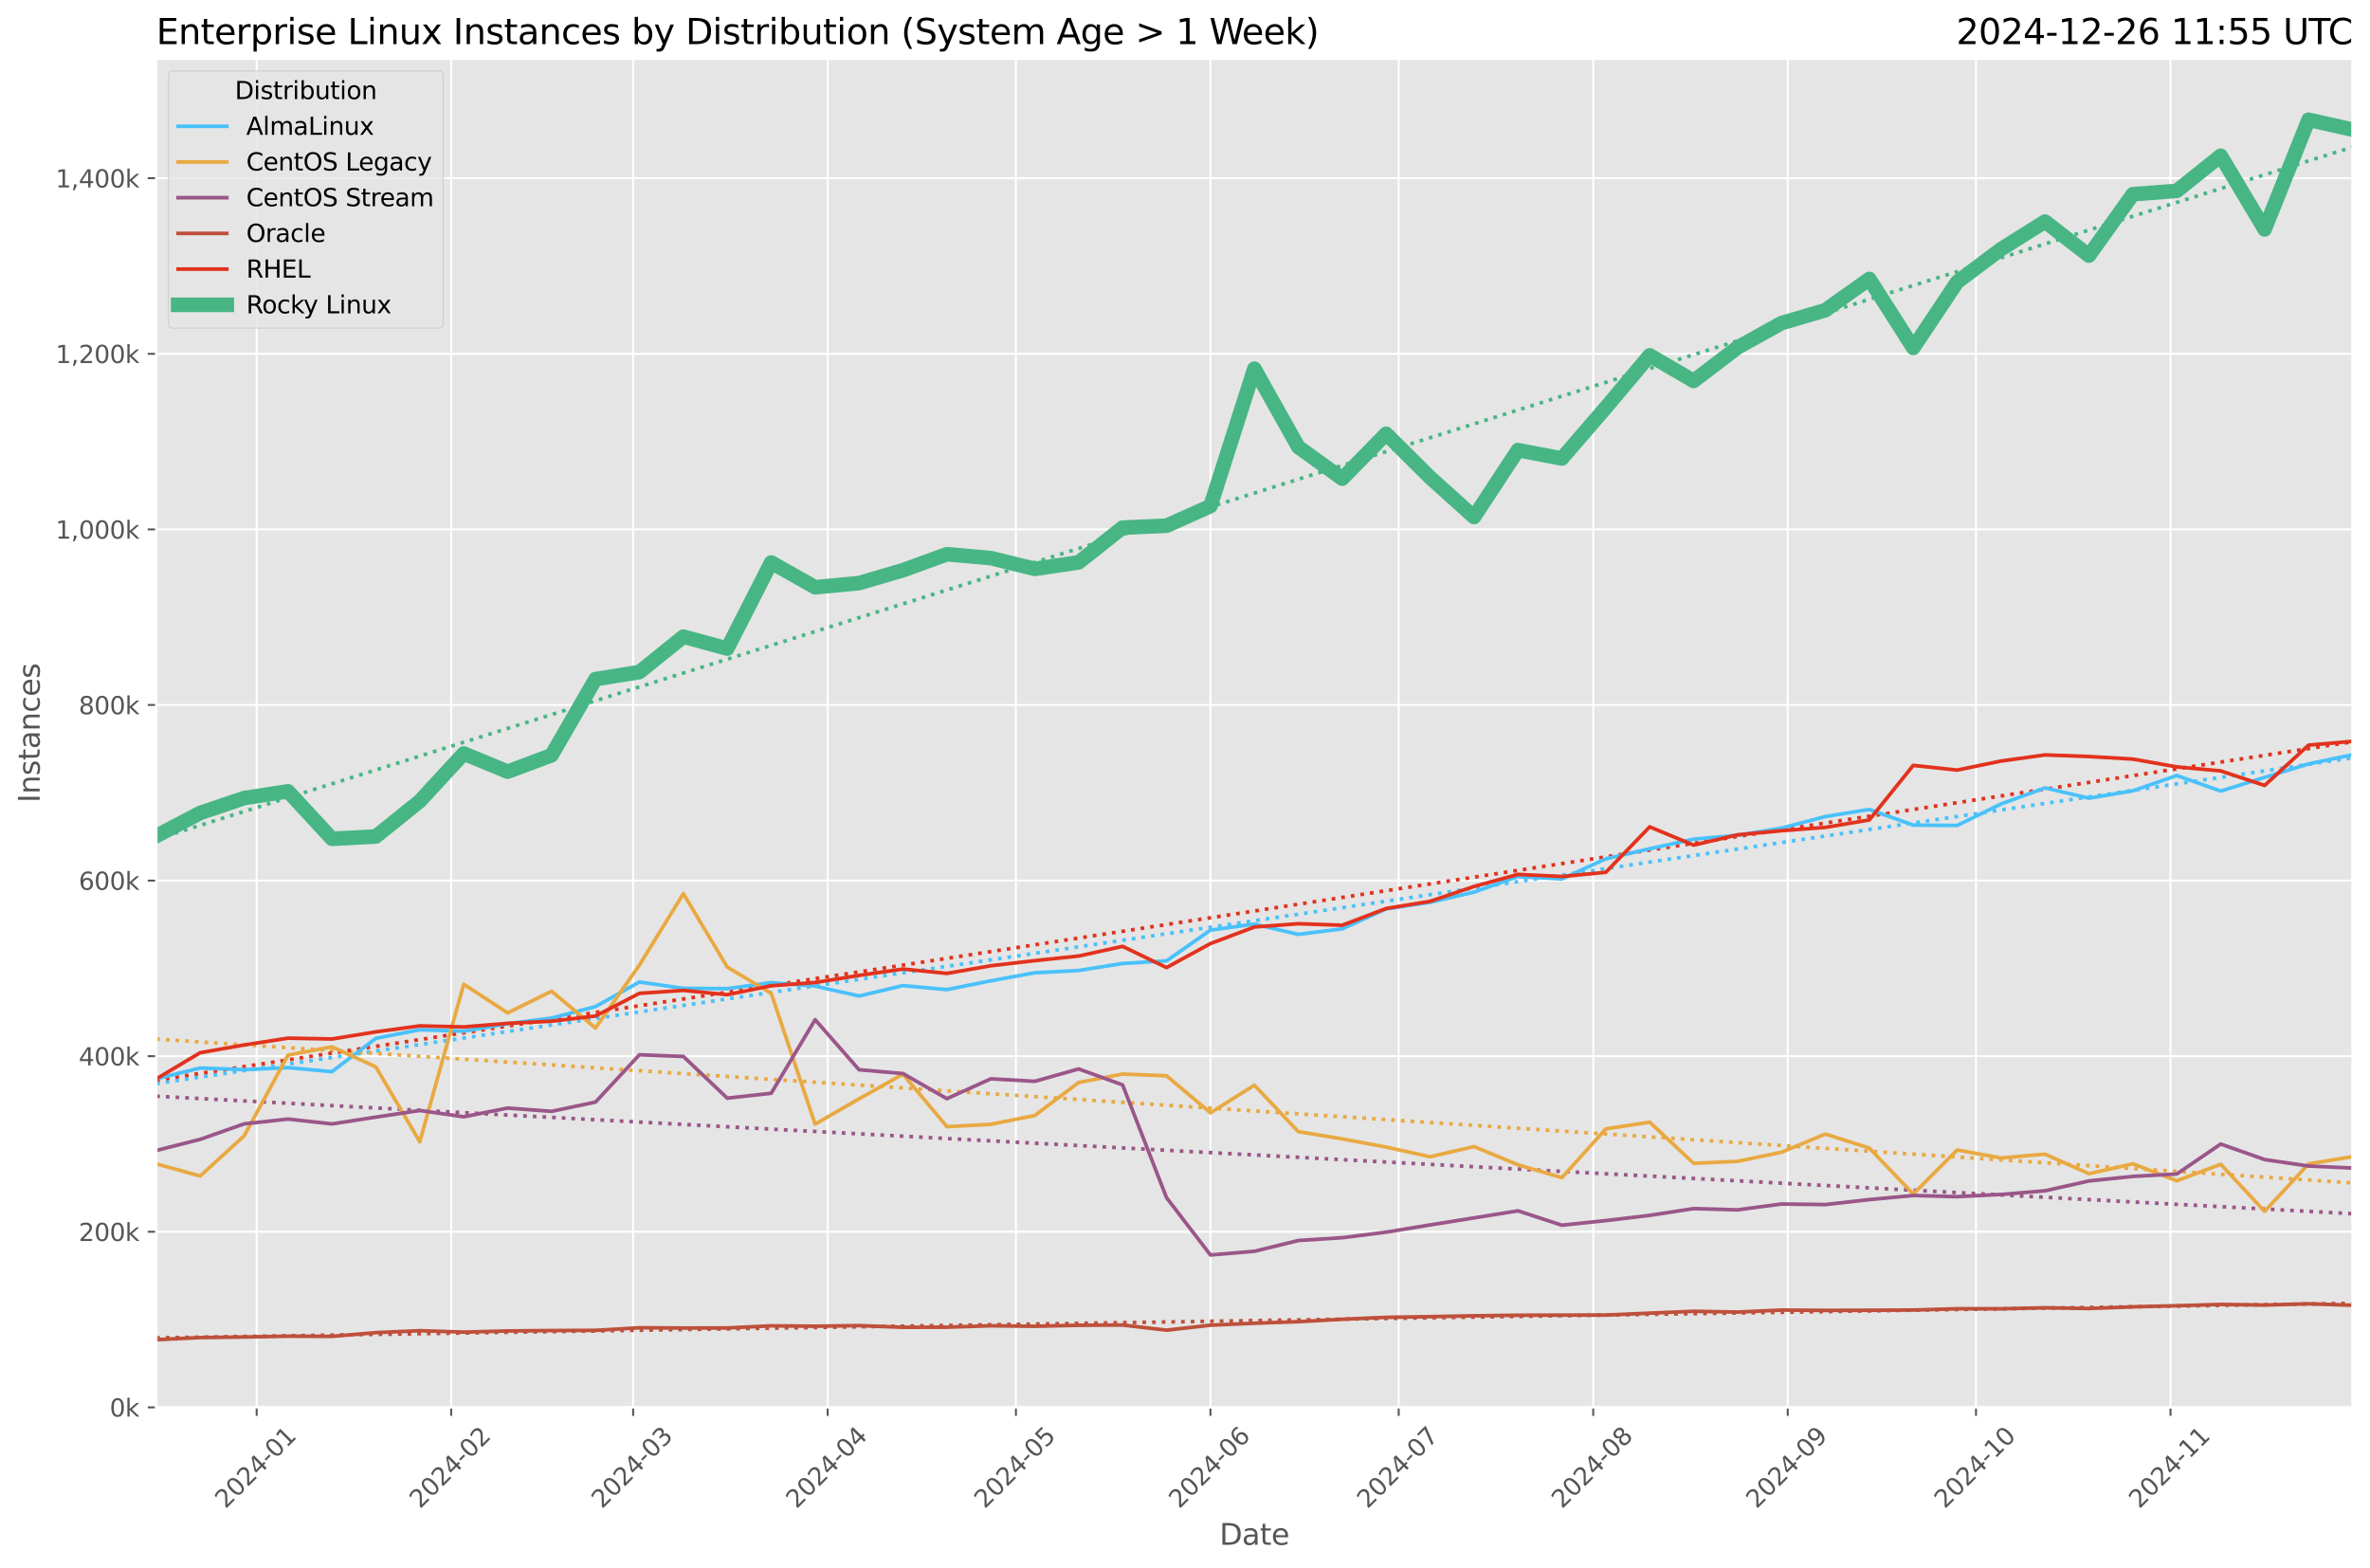 <?xml version="1.0" encoding="utf-8" standalone="no"?>
<!DOCTYPE svg PUBLIC "-//W3C//DTD SVG 1.1//EN"
  "http://www.w3.org/Graphics/SVG/1.1/DTD/svg11.dtd">
<svg xmlns:xlink="http://www.w3.org/1999/xlink" width="974.277pt" height="644.744pt" viewBox="0 0 974.277 644.744" xmlns="http://www.w3.org/2000/svg" version="1.1">
 <defs>
  <style type="text/css">*{stroke-linejoin: round; stroke-linecap: butt}</style>
 </defs>
 <g id="figure_1">
  <g id="patch_1">
   <path d="M 0 644.744 
L 974.277 644.744 
L 974.277 0 
L 0 0 
z
" style="fill: #ffffff"/>
  </g>
  <g id="axes_1">
   <g id="patch_2">
    <path d="M 64.233 578.542 
L 967.077 578.542 
L 967.077 24.142 
L 64.233 24.142 
z
" style="fill: #e5e5e5"/>
   </g>
   <g id="matplotlib.axis_1">
    <g id="xtick_1">
     <g id="line2d_1">
      <path d="M 105.505 578.542 
L 105.505 24.142 
" clip-path="url(#p90318ea33d)" style="fill: none; stroke: #ffffff; stroke-width: 0.8; stroke-linecap: square"/>
     </g>
     <g id="line2d_2">
      <defs>
       <path id="mbc7f91ec51" d="M 0 0 
L 0 3.5 
" style="stroke: #555555; stroke-width: 0.8"/>
      </defs>
      <g>
       <use xlink:href="#mbc7f91ec51" x="105.505" y="578.542" style="fill: #555555; stroke: #555555; stroke-width: 0.8"/>
      </g>
     </g>
     <g id="text_1">
      <!-- 2024-01 -->
      <g style="fill: #555555" transform="translate(92.684 620.46) rotate(-45) scale(0.1 -0.1)">
       <defs>
        <path id="DejaVuSans-32" d="M 1228 531 
L 3431 531 
L 3431 0 
L 469 0 
L 469 531 
Q 828 903 1448 1529 
Q 2069 2156 2228 2338 
Q 2531 2678 2651 2914 
Q 2772 3150 2772 3378 
Q 2772 3750 2511 3984 
Q 2250 4219 1831 4219 
Q 1534 4219 1204 4116 
Q 875 4013 500 3803 
L 500 4441 
Q 881 4594 1212 4672 
Q 1544 4750 1819 4750 
Q 2544 4750 2975 4387 
Q 3406 4025 3406 3419 
Q 3406 3131 3298 2873 
Q 3191 2616 2906 2266 
Q 2828 2175 2409 1742 
Q 1991 1309 1228 531 
z
" transform="scale(0.016)"/>
        <path id="DejaVuSans-30" d="M 2034 4250 
Q 1547 4250 1301 3770 
Q 1056 3291 1056 2328 
Q 1056 1369 1301 889 
Q 1547 409 2034 409 
Q 2525 409 2770 889 
Q 3016 1369 3016 2328 
Q 3016 3291 2770 3770 
Q 2525 4250 2034 4250 
z
M 2034 4750 
Q 2819 4750 3233 4129 
Q 3647 3509 3647 2328 
Q 3647 1150 3233 529 
Q 2819 -91 2034 -91 
Q 1250 -91 836 529 
Q 422 1150 422 2328 
Q 422 3509 836 4129 
Q 1250 4750 2034 4750 
z
" transform="scale(0.016)"/>
        <path id="DejaVuSans-34" d="M 2419 4116 
L 825 1625 
L 2419 1625 
L 2419 4116 
z
M 2253 4666 
L 3047 4666 
L 3047 1625 
L 3713 1625 
L 3713 1100 
L 3047 1100 
L 3047 0 
L 2419 0 
L 2419 1100 
L 313 1100 
L 313 1709 
L 2253 4666 
z
" transform="scale(0.016)"/>
        <path id="DejaVuSans-2d" d="M 313 2009 
L 1997 2009 
L 1997 1497 
L 313 1497 
L 313 2009 
z
" transform="scale(0.016)"/>
        <path id="DejaVuSans-31" d="M 794 531 
L 1825 531 
L 1825 4091 
L 703 3866 
L 703 4441 
L 1819 4666 
L 2450 4666 
L 2450 531 
L 3481 531 
L 3481 0 
L 794 0 
L 794 531 
z
" transform="scale(0.016)"/>
       </defs>
       <use xlink:href="#DejaVuSans-32"/>
       <use xlink:href="#DejaVuSans-30" x="63.623"/>
       <use xlink:href="#DejaVuSans-32" x="127.246"/>
       <use xlink:href="#DejaVuSans-34" x="190.869"/>
       <use xlink:href="#DejaVuSans-2d" x="254.492"/>
       <use xlink:href="#DejaVuSans-30" x="290.576"/>
       <use xlink:href="#DejaVuSans-31" x="354.199"/>
      </g>
     </g>
    </g>
    <g id="xtick_2">
     <g id="line2d_3">
      <path d="M 185.472 578.542 
L 185.472 24.142 
" clip-path="url(#p90318ea33d)" style="fill: none; stroke: #ffffff; stroke-width: 0.8; stroke-linecap: square"/>
     </g>
     <g id="line2d_4">
      <g>
       <use xlink:href="#mbc7f91ec51" x="185.472" y="578.542" style="fill: #555555; stroke: #555555; stroke-width: 0.8"/>
      </g>
     </g>
     <g id="text_2">
      <!-- 2024-02 -->
      <g style="fill: #555555" transform="translate(172.65 620.46) rotate(-45) scale(0.1 -0.1)">
       <use xlink:href="#DejaVuSans-32"/>
       <use xlink:href="#DejaVuSans-30" x="63.623"/>
       <use xlink:href="#DejaVuSans-32" x="127.246"/>
       <use xlink:href="#DejaVuSans-34" x="190.869"/>
       <use xlink:href="#DejaVuSans-2d" x="254.492"/>
       <use xlink:href="#DejaVuSans-30" x="290.576"/>
       <use xlink:href="#DejaVuSans-32" x="354.199"/>
      </g>
     </g>
    </g>
    <g id="xtick_3">
     <g id="line2d_5">
      <path d="M 260.279 578.542 
L 260.279 24.142 
" clip-path="url(#p90318ea33d)" style="fill: none; stroke: #ffffff; stroke-width: 0.8; stroke-linecap: square"/>
     </g>
     <g id="line2d_6">
      <g>
       <use xlink:href="#mbc7f91ec51" x="260.279" y="578.542" style="fill: #555555; stroke: #555555; stroke-width: 0.8"/>
      </g>
     </g>
     <g id="text_3">
      <!-- 2024-03 -->
      <g style="fill: #555555" transform="translate(247.457 620.46) rotate(-45) scale(0.1 -0.1)">
       <defs>
        <path id="DejaVuSans-33" d="M 2597 2516 
Q 3050 2419 3304 2112 
Q 3559 1806 3559 1356 
Q 3559 666 3084 287 
Q 2609 -91 1734 -91 
Q 1441 -91 1130 -33 
Q 819 25 488 141 
L 488 750 
Q 750 597 1062 519 
Q 1375 441 1716 441 
Q 2309 441 2620 675 
Q 2931 909 2931 1356 
Q 2931 1769 2642 2001 
Q 2353 2234 1838 2234 
L 1294 2234 
L 1294 2753 
L 1863 2753 
Q 2328 2753 2575 2939 
Q 2822 3125 2822 3475 
Q 2822 3834 2567 4026 
Q 2313 4219 1838 4219 
Q 1578 4219 1281 4162 
Q 984 4106 628 3988 
L 628 4550 
Q 988 4650 1302 4700 
Q 1616 4750 1894 4750 
Q 2613 4750 3031 4423 
Q 3450 4097 3450 3541 
Q 3450 3153 3228 2886 
Q 3006 2619 2597 2516 
z
" transform="scale(0.016)"/>
       </defs>
       <use xlink:href="#DejaVuSans-32"/>
       <use xlink:href="#DejaVuSans-30" x="63.623"/>
       <use xlink:href="#DejaVuSans-32" x="127.246"/>
       <use xlink:href="#DejaVuSans-34" x="190.869"/>
       <use xlink:href="#DejaVuSans-2d" x="254.492"/>
       <use xlink:href="#DejaVuSans-30" x="290.576"/>
       <use xlink:href="#DejaVuSans-33" x="354.199"/>
      </g>
     </g>
    </g>
    <g id="xtick_4">
     <g id="line2d_7">
      <path d="M 340.245 578.542 
L 340.245 24.142 
" clip-path="url(#p90318ea33d)" style="fill: none; stroke: #ffffff; stroke-width: 0.8; stroke-linecap: square"/>
     </g>
     <g id="line2d_8">
      <g>
       <use xlink:href="#mbc7f91ec51" x="340.245" y="578.542" style="fill: #555555; stroke: #555555; stroke-width: 0.8"/>
      </g>
     </g>
     <g id="text_4">
      <!-- 2024-04 -->
      <g style="fill: #555555" transform="translate(327.424 620.46) rotate(-45) scale(0.1 -0.1)">
       <use xlink:href="#DejaVuSans-32"/>
       <use xlink:href="#DejaVuSans-30" x="63.623"/>
       <use xlink:href="#DejaVuSans-32" x="127.246"/>
       <use xlink:href="#DejaVuSans-34" x="190.869"/>
       <use xlink:href="#DejaVuSans-2d" x="254.492"/>
       <use xlink:href="#DejaVuSans-30" x="290.576"/>
       <use xlink:href="#DejaVuSans-34" x="354.199"/>
      </g>
     </g>
    </g>
    <g id="xtick_5">
     <g id="line2d_9">
      <path d="M 417.631 578.542 
L 417.631 24.142 
" clip-path="url(#p90318ea33d)" style="fill: none; stroke: #ffffff; stroke-width: 0.8; stroke-linecap: square"/>
     </g>
     <g id="line2d_10">
      <g>
       <use xlink:href="#mbc7f91ec51" x="417.631" y="578.542" style="fill: #555555; stroke: #555555; stroke-width: 0.8"/>
      </g>
     </g>
     <g id="text_5">
      <!-- 2024-05 -->
      <g style="fill: #555555" transform="translate(404.81 620.46) rotate(-45) scale(0.1 -0.1)">
       <defs>
        <path id="DejaVuSans-35" d="M 691 4666 
L 3169 4666 
L 3169 4134 
L 1269 4134 
L 1269 2991 
Q 1406 3038 1543 3061 
Q 1681 3084 1819 3084 
Q 2600 3084 3056 2656 
Q 3513 2228 3513 1497 
Q 3513 744 3044 326 
Q 2575 -91 1722 -91 
Q 1428 -91 1123 -41 
Q 819 9 494 109 
L 494 744 
Q 775 591 1075 516 
Q 1375 441 1709 441 
Q 2250 441 2565 725 
Q 2881 1009 2881 1497 
Q 2881 1984 2565 2268 
Q 2250 2553 1709 2553 
Q 1456 2553 1204 2497 
Q 953 2441 691 2322 
L 691 4666 
z
" transform="scale(0.016)"/>
       </defs>
       <use xlink:href="#DejaVuSans-32"/>
       <use xlink:href="#DejaVuSans-30" x="63.623"/>
       <use xlink:href="#DejaVuSans-32" x="127.246"/>
       <use xlink:href="#DejaVuSans-34" x="190.869"/>
       <use xlink:href="#DejaVuSans-2d" x="254.492"/>
       <use xlink:href="#DejaVuSans-30" x="290.576"/>
       <use xlink:href="#DejaVuSans-35" x="354.199"/>
      </g>
     </g>
    </g>
    <g id="xtick_6">
     <g id="line2d_11">
      <path d="M 497.598 578.542 
L 497.598 24.142 
" clip-path="url(#p90318ea33d)" style="fill: none; stroke: #ffffff; stroke-width: 0.8; stroke-linecap: square"/>
     </g>
     <g id="line2d_12">
      <g>
       <use xlink:href="#mbc7f91ec51" x="497.598" y="578.542" style="fill: #555555; stroke: #555555; stroke-width: 0.8"/>
      </g>
     </g>
     <g id="text_6">
      <!-- 2024-06 -->
      <g style="fill: #555555" transform="translate(484.776 620.46) rotate(-45) scale(0.1 -0.1)">
       <defs>
        <path id="DejaVuSans-36" d="M 2113 2584 
Q 1688 2584 1439 2293 
Q 1191 2003 1191 1497 
Q 1191 994 1439 701 
Q 1688 409 2113 409 
Q 2538 409 2786 701 
Q 3034 994 3034 1497 
Q 3034 2003 2786 2293 
Q 2538 2584 2113 2584 
z
M 3366 4563 
L 3366 3988 
Q 3128 4100 2886 4159 
Q 2644 4219 2406 4219 
Q 1781 4219 1451 3797 
Q 1122 3375 1075 2522 
Q 1259 2794 1537 2939 
Q 1816 3084 2150 3084 
Q 2853 3084 3261 2657 
Q 3669 2231 3669 1497 
Q 3669 778 3244 343 
Q 2819 -91 2113 -91 
Q 1303 -91 875 529 
Q 447 1150 447 2328 
Q 447 3434 972 4092 
Q 1497 4750 2381 4750 
Q 2619 4750 2861 4703 
Q 3103 4656 3366 4563 
z
" transform="scale(0.016)"/>
       </defs>
       <use xlink:href="#DejaVuSans-32"/>
       <use xlink:href="#DejaVuSans-30" x="63.623"/>
       <use xlink:href="#DejaVuSans-32" x="127.246"/>
       <use xlink:href="#DejaVuSans-34" x="190.869"/>
       <use xlink:href="#DejaVuSans-2d" x="254.492"/>
       <use xlink:href="#DejaVuSans-30" x="290.576"/>
       <use xlink:href="#DejaVuSans-36" x="354.199"/>
      </g>
     </g>
    </g>
    <g id="xtick_7">
     <g id="line2d_13">
      <path d="M 574.984 578.542 
L 574.984 24.142 
" clip-path="url(#p90318ea33d)" style="fill: none; stroke: #ffffff; stroke-width: 0.8; stroke-linecap: square"/>
     </g>
     <g id="line2d_14">
      <g>
       <use xlink:href="#mbc7f91ec51" x="574.984" y="578.542" style="fill: #555555; stroke: #555555; stroke-width: 0.8"/>
      </g>
     </g>
     <g id="text_7">
      <!-- 2024-07 -->
      <g style="fill: #555555" transform="translate(562.163 620.46) rotate(-45) scale(0.1 -0.1)">
       <defs>
        <path id="DejaVuSans-37" d="M 525 4666 
L 3525 4666 
L 3525 4397 
L 1831 0 
L 1172 0 
L 2766 4134 
L 525 4134 
L 525 4666 
z
" transform="scale(0.016)"/>
       </defs>
       <use xlink:href="#DejaVuSans-32"/>
       <use xlink:href="#DejaVuSans-30" x="63.623"/>
       <use xlink:href="#DejaVuSans-32" x="127.246"/>
       <use xlink:href="#DejaVuSans-34" x="190.869"/>
       <use xlink:href="#DejaVuSans-2d" x="254.492"/>
       <use xlink:href="#DejaVuSans-30" x="290.576"/>
       <use xlink:href="#DejaVuSans-37" x="354.199"/>
      </g>
     </g>
    </g>
    <g id="xtick_8">
     <g id="line2d_15">
      <path d="M 654.95 578.542 
L 654.95 24.142 
" clip-path="url(#p90318ea33d)" style="fill: none; stroke: #ffffff; stroke-width: 0.8; stroke-linecap: square"/>
     </g>
     <g id="line2d_16">
      <g>
       <use xlink:href="#mbc7f91ec51" x="654.95" y="578.542" style="fill: #555555; stroke: #555555; stroke-width: 0.8"/>
      </g>
     </g>
     <g id="text_8">
      <!-- 2024-08 -->
      <g style="fill: #555555" transform="translate(642.129 620.46) rotate(-45) scale(0.1 -0.1)">
       <defs>
        <path id="DejaVuSans-38" d="M 2034 2216 
Q 1584 2216 1326 1975 
Q 1069 1734 1069 1313 
Q 1069 891 1326 650 
Q 1584 409 2034 409 
Q 2484 409 2743 651 
Q 3003 894 3003 1313 
Q 3003 1734 2745 1975 
Q 2488 2216 2034 2216 
z
M 1403 2484 
Q 997 2584 770 2862 
Q 544 3141 544 3541 
Q 544 4100 942 4425 
Q 1341 4750 2034 4750 
Q 2731 4750 3128 4425 
Q 3525 4100 3525 3541 
Q 3525 3141 3298 2862 
Q 3072 2584 2669 2484 
Q 3125 2378 3379 2068 
Q 3634 1759 3634 1313 
Q 3634 634 3220 271 
Q 2806 -91 2034 -91 
Q 1263 -91 848 271 
Q 434 634 434 1313 
Q 434 1759 690 2068 
Q 947 2378 1403 2484 
z
M 1172 3481 
Q 1172 3119 1398 2916 
Q 1625 2713 2034 2713 
Q 2441 2713 2670 2916 
Q 2900 3119 2900 3481 
Q 2900 3844 2670 4047 
Q 2441 4250 2034 4250 
Q 1625 4250 1398 4047 
Q 1172 3844 1172 3481 
z
" transform="scale(0.016)"/>
       </defs>
       <use xlink:href="#DejaVuSans-32"/>
       <use xlink:href="#DejaVuSans-30" x="63.623"/>
       <use xlink:href="#DejaVuSans-32" x="127.246"/>
       <use xlink:href="#DejaVuSans-34" x="190.869"/>
       <use xlink:href="#DejaVuSans-2d" x="254.492"/>
       <use xlink:href="#DejaVuSans-30" x="290.576"/>
       <use xlink:href="#DejaVuSans-38" x="354.199"/>
      </g>
     </g>
    </g>
    <g id="xtick_9">
     <g id="line2d_17">
      <path d="M 734.917 578.542 
L 734.917 24.142 
" clip-path="url(#p90318ea33d)" style="fill: none; stroke: #ffffff; stroke-width: 0.8; stroke-linecap: square"/>
     </g>
     <g id="line2d_18">
      <g>
       <use xlink:href="#mbc7f91ec51" x="734.917" y="578.542" style="fill: #555555; stroke: #555555; stroke-width: 0.8"/>
      </g>
     </g>
     <g id="text_9">
      <!-- 2024-09 -->
      <g style="fill: #555555" transform="translate(722.095 620.46) rotate(-45) scale(0.1 -0.1)">
       <defs>
        <path id="DejaVuSans-39" d="M 703 97 
L 703 672 
Q 941 559 1184 500 
Q 1428 441 1663 441 
Q 2288 441 2617 861 
Q 2947 1281 2994 2138 
Q 2813 1869 2534 1725 
Q 2256 1581 1919 1581 
Q 1219 1581 811 2004 
Q 403 2428 403 3163 
Q 403 3881 828 4315 
Q 1253 4750 1959 4750 
Q 2769 4750 3195 4129 
Q 3622 3509 3622 2328 
Q 3622 1225 3098 567 
Q 2575 -91 1691 -91 
Q 1453 -91 1209 -44 
Q 966 3 703 97 
z
M 1959 2075 
Q 2384 2075 2632 2365 
Q 2881 2656 2881 3163 
Q 2881 3666 2632 3958 
Q 2384 4250 1959 4250 
Q 1534 4250 1286 3958 
Q 1038 3666 1038 3163 
Q 1038 2656 1286 2365 
Q 1534 2075 1959 2075 
z
" transform="scale(0.016)"/>
       </defs>
       <use xlink:href="#DejaVuSans-32"/>
       <use xlink:href="#DejaVuSans-30" x="63.623"/>
       <use xlink:href="#DejaVuSans-32" x="127.246"/>
       <use xlink:href="#DejaVuSans-34" x="190.869"/>
       <use xlink:href="#DejaVuSans-2d" x="254.492"/>
       <use xlink:href="#DejaVuSans-30" x="290.576"/>
       <use xlink:href="#DejaVuSans-39" x="354.199"/>
      </g>
     </g>
    </g>
    <g id="xtick_10">
     <g id="line2d_19">
      <path d="M 812.303 578.542 
L 812.303 24.142 
" clip-path="url(#p90318ea33d)" style="fill: none; stroke: #ffffff; stroke-width: 0.8; stroke-linecap: square"/>
     </g>
     <g id="line2d_20">
      <g>
       <use xlink:href="#mbc7f91ec51" x="812.303" y="578.542" style="fill: #555555; stroke: #555555; stroke-width: 0.8"/>
      </g>
     </g>
     <g id="text_10">
      <!-- 2024-10 -->
      <g style="fill: #555555" transform="translate(799.482 620.46) rotate(-45) scale(0.1 -0.1)">
       <use xlink:href="#DejaVuSans-32"/>
       <use xlink:href="#DejaVuSans-30" x="63.623"/>
       <use xlink:href="#DejaVuSans-32" x="127.246"/>
       <use xlink:href="#DejaVuSans-34" x="190.869"/>
       <use xlink:href="#DejaVuSans-2d" x="254.492"/>
       <use xlink:href="#DejaVuSans-31" x="290.576"/>
       <use xlink:href="#DejaVuSans-30" x="354.199"/>
      </g>
     </g>
    </g>
    <g id="xtick_11">
     <g id="line2d_21">
      <path d="M 892.269 578.542 
L 892.269 24.142 
" clip-path="url(#p90318ea33d)" style="fill: none; stroke: #ffffff; stroke-width: 0.8; stroke-linecap: square"/>
     </g>
     <g id="line2d_22">
      <g>
       <use xlink:href="#mbc7f91ec51" x="892.269" y="578.542" style="fill: #555555; stroke: #555555; stroke-width: 0.8"/>
      </g>
     </g>
     <g id="text_11">
      <!-- 2024-11 -->
      <g style="fill: #555555" transform="translate(879.448 620.46) rotate(-45) scale(0.1 -0.1)">
       <use xlink:href="#DejaVuSans-32"/>
       <use xlink:href="#DejaVuSans-30" x="63.623"/>
       <use xlink:href="#DejaVuSans-32" x="127.246"/>
       <use xlink:href="#DejaVuSans-34" x="190.869"/>
       <use xlink:href="#DejaVuSans-2d" x="254.492"/>
       <use xlink:href="#DejaVuSans-31" x="290.576"/>
       <use xlink:href="#DejaVuSans-31" x="354.199"/>
      </g>
     </g>
    </g>
    <g id="text_12">
     <!-- Date -->
     <g style="fill: #555555" transform="translate(501.314 635.048) scale(0.12 -0.12)">
      <defs>
       <path id="DejaVuSans-44" d="M 1259 4147 
L 1259 519 
L 2022 519 
Q 2988 519 3436 956 
Q 3884 1394 3884 2338 
Q 3884 3275 3436 3711 
Q 2988 4147 2022 4147 
L 1259 4147 
z
M 628 4666 
L 1925 4666 
Q 3281 4666 3915 4102 
Q 4550 3538 4550 2338 
Q 4550 1131 3912 565 
Q 3275 0 1925 0 
L 628 0 
L 628 4666 
z
" transform="scale(0.016)"/>
       <path id="DejaVuSans-61" d="M 2194 1759 
Q 1497 1759 1228 1600 
Q 959 1441 959 1056 
Q 959 750 1161 570 
Q 1363 391 1709 391 
Q 2188 391 2477 730 
Q 2766 1069 2766 1631 
L 2766 1759 
L 2194 1759 
z
M 3341 1997 
L 3341 0 
L 2766 0 
L 2766 531 
Q 2569 213 2275 61 
Q 1981 -91 1556 -91 
Q 1019 -91 701 211 
Q 384 513 384 1019 
Q 384 1609 779 1909 
Q 1175 2209 1959 2209 
L 2766 2209 
L 2766 2266 
Q 2766 2663 2505 2880 
Q 2244 3097 1772 3097 
Q 1472 3097 1187 3025 
Q 903 2953 641 2809 
L 641 3341 
Q 956 3463 1253 3523 
Q 1550 3584 1831 3584 
Q 2591 3584 2966 3190 
Q 3341 2797 3341 1997 
z
" transform="scale(0.016)"/>
       <path id="DejaVuSans-74" d="M 1172 4494 
L 1172 3500 
L 2356 3500 
L 2356 3053 
L 1172 3053 
L 1172 1153 
Q 1172 725 1289 603 
Q 1406 481 1766 481 
L 2356 481 
L 2356 0 
L 1766 0 
Q 1100 0 847 248 
Q 594 497 594 1153 
L 594 3053 
L 172 3053 
L 172 3500 
L 594 3500 
L 594 4494 
L 1172 4494 
z
" transform="scale(0.016)"/>
       <path id="DejaVuSans-65" d="M 3597 1894 
L 3597 1613 
L 953 1613 
Q 991 1019 1311 708 
Q 1631 397 2203 397 
Q 2534 397 2845 478 
Q 3156 559 3463 722 
L 3463 178 
Q 3153 47 2828 -22 
Q 2503 -91 2169 -91 
Q 1331 -91 842 396 
Q 353 884 353 1716 
Q 353 2575 817 3079 
Q 1281 3584 2069 3584 
Q 2775 3584 3186 3129 
Q 3597 2675 3597 1894 
z
M 3022 2063 
Q 3016 2534 2758 2815 
Q 2500 3097 2075 3097 
Q 1594 3097 1305 2825 
Q 1016 2553 972 2059 
L 3022 2063 
z
" transform="scale(0.016)"/>
      </defs>
      <use xlink:href="#DejaVuSans-44"/>
      <use xlink:href="#DejaVuSans-61" x="77.002"/>
      <use xlink:href="#DejaVuSans-74" x="138.281"/>
      <use xlink:href="#DejaVuSans-65" x="177.49"/>
     </g>
    </g>
   </g>
   <g id="matplotlib.axis_2">
    <g id="ytick_1">
     <g id="line2d_23">
      <path d="M 64.233 578.542 
L 967.077 578.542 
" clip-path="url(#p90318ea33d)" style="fill: none; stroke: #ffffff; stroke-width: 0.8; stroke-linecap: square"/>
     </g>
     <g id="line2d_24">
      <defs>
       <path id="m9b72f51b36" d="M 0 0 
L -3.5 0 
" style="stroke: #555555; stroke-width: 0.8"/>
      </defs>
      <g>
       <use xlink:href="#m9b72f51b36" x="64.233" y="578.542" style="fill: #555555; stroke: #555555; stroke-width: 0.8"/>
      </g>
     </g>
     <g id="text_13">
      <!-- 0k -->
      <g style="fill: #555555" transform="translate(45.079 582.341) scale(0.1 -0.1)">
       <defs>
        <path id="DejaVuSans-6b" d="M 581 4863 
L 1159 4863 
L 1159 1991 
L 2875 3500 
L 3609 3500 
L 1753 1863 
L 3688 0 
L 2938 0 
L 1159 1709 
L 1159 0 
L 581 0 
L 581 4863 
z
" transform="scale(0.016)"/>
       </defs>
       <use xlink:href="#DejaVuSans-30"/>
       <use xlink:href="#DejaVuSans-6b" x="63.623"/>
      </g>
     </g>
    </g>
    <g id="ytick_2">
     <g id="line2d_25">
      <path d="M 64.233 506.359 
L 967.077 506.359 
" clip-path="url(#p90318ea33d)" style="fill: none; stroke: #ffffff; stroke-width: 0.8; stroke-linecap: square"/>
     </g>
     <g id="line2d_26">
      <g>
       <use xlink:href="#m9b72f51b36" x="64.233" y="506.359" style="fill: #555555; stroke: #555555; stroke-width: 0.8"/>
      </g>
     </g>
     <g id="text_14">
      <!-- 200k -->
      <g style="fill: #555555" transform="translate(32.354 510.158) scale(0.1 -0.1)">
       <use xlink:href="#DejaVuSans-32"/>
       <use xlink:href="#DejaVuSans-30" x="63.623"/>
       <use xlink:href="#DejaVuSans-30" x="127.246"/>
       <use xlink:href="#DejaVuSans-6b" x="190.869"/>
      </g>
     </g>
    </g>
    <g id="ytick_3">
     <g id="line2d_27">
      <path d="M 64.233 434.175 
L 967.077 434.175 
" clip-path="url(#p90318ea33d)" style="fill: none; stroke: #ffffff; stroke-width: 0.8; stroke-linecap: square"/>
     </g>
     <g id="line2d_28">
      <g>
       <use xlink:href="#m9b72f51b36" x="64.233" y="434.175" style="fill: #555555; stroke: #555555; stroke-width: 0.8"/>
      </g>
     </g>
     <g id="text_15">
      <!-- 400k -->
      <g style="fill: #555555" transform="translate(32.354 437.975) scale(0.1 -0.1)">
       <use xlink:href="#DejaVuSans-34"/>
       <use xlink:href="#DejaVuSans-30" x="63.623"/>
       <use xlink:href="#DejaVuSans-30" x="127.246"/>
       <use xlink:href="#DejaVuSans-6b" x="190.869"/>
      </g>
     </g>
    </g>
    <g id="ytick_4">
     <g id="line2d_29">
      <path d="M 64.233 361.992 
L 967.077 361.992 
" clip-path="url(#p90318ea33d)" style="fill: none; stroke: #ffffff; stroke-width: 0.8; stroke-linecap: square"/>
     </g>
     <g id="line2d_30">
      <g>
       <use xlink:href="#m9b72f51b36" x="64.233" y="361.992" style="fill: #555555; stroke: #555555; stroke-width: 0.8"/>
      </g>
     </g>
     <g id="text_16">
      <!-- 600k -->
      <g style="fill: #555555" transform="translate(32.354 365.792) scale(0.1 -0.1)">
       <use xlink:href="#DejaVuSans-36"/>
       <use xlink:href="#DejaVuSans-30" x="63.623"/>
       <use xlink:href="#DejaVuSans-30" x="127.246"/>
       <use xlink:href="#DejaVuSans-6b" x="190.869"/>
      </g>
     </g>
    </g>
    <g id="ytick_5">
     <g id="line2d_31">
      <path d="M 64.233 289.809 
L 967.077 289.809 
" clip-path="url(#p90318ea33d)" style="fill: none; stroke: #ffffff; stroke-width: 0.8; stroke-linecap: square"/>
     </g>
     <g id="line2d_32">
      <g>
       <use xlink:href="#m9b72f51b36" x="64.233" y="289.809" style="fill: #555555; stroke: #555555; stroke-width: 0.8"/>
      </g>
     </g>
     <g id="text_17">
      <!-- 800k -->
      <g style="fill: #555555" transform="translate(32.354 293.608) scale(0.1 -0.1)">
       <use xlink:href="#DejaVuSans-38"/>
       <use xlink:href="#DejaVuSans-30" x="63.623"/>
       <use xlink:href="#DejaVuSans-30" x="127.246"/>
       <use xlink:href="#DejaVuSans-6b" x="190.869"/>
      </g>
     </g>
    </g>
    <g id="ytick_6">
     <g id="line2d_33">
      <path d="M 64.233 217.626 
L 967.077 217.626 
" clip-path="url(#p90318ea33d)" style="fill: none; stroke: #ffffff; stroke-width: 0.8; stroke-linecap: square"/>
     </g>
     <g id="line2d_34">
      <g>
       <use xlink:href="#m9b72f51b36" x="64.233" y="217.626" style="fill: #555555; stroke: #555555; stroke-width: 0.8"/>
      </g>
     </g>
     <g id="text_18">
      <!-- 1,000k -->
      <g style="fill: #555555" transform="translate(22.814 221.425) scale(0.1 -0.1)">
       <defs>
        <path id="DejaVuSans-2c" d="M 750 794 
L 1409 794 
L 1409 256 
L 897 -744 
L 494 -744 
L 750 256 
L 750 794 
z
" transform="scale(0.016)"/>
       </defs>
       <use xlink:href="#DejaVuSans-31"/>
       <use xlink:href="#DejaVuSans-2c" x="63.623"/>
       <use xlink:href="#DejaVuSans-30" x="95.41"/>
       <use xlink:href="#DejaVuSans-30" x="159.033"/>
       <use xlink:href="#DejaVuSans-30" x="222.656"/>
       <use xlink:href="#DejaVuSans-6b" x="286.279"/>
      </g>
     </g>
    </g>
    <g id="ytick_7">
     <g id="line2d_35">
      <path d="M 64.233 145.443 
L 967.077 145.443 
" clip-path="url(#p90318ea33d)" style="fill: none; stroke: #ffffff; stroke-width: 0.8; stroke-linecap: square"/>
     </g>
     <g id="line2d_36">
      <g>
       <use xlink:href="#m9b72f51b36" x="64.233" y="145.443" style="fill: #555555; stroke: #555555; stroke-width: 0.8"/>
      </g>
     </g>
     <g id="text_19">
      <!-- 1,200k -->
      <g style="fill: #555555" transform="translate(22.814 149.242) scale(0.1 -0.1)">
       <use xlink:href="#DejaVuSans-31"/>
       <use xlink:href="#DejaVuSans-2c" x="63.623"/>
       <use xlink:href="#DejaVuSans-32" x="95.41"/>
       <use xlink:href="#DejaVuSans-30" x="159.033"/>
       <use xlink:href="#DejaVuSans-30" x="222.656"/>
       <use xlink:href="#DejaVuSans-6b" x="286.279"/>
      </g>
     </g>
    </g>
    <g id="ytick_8">
     <g id="line2d_37">
      <path d="M 64.233 73.26 
L 967.077 73.26 
" clip-path="url(#p90318ea33d)" style="fill: none; stroke: #ffffff; stroke-width: 0.8; stroke-linecap: square"/>
     </g>
     <g id="line2d_38">
      <g>
       <use xlink:href="#m9b72f51b36" x="64.233" y="73.26" style="fill: #555555; stroke: #555555; stroke-width: 0.8"/>
      </g>
     </g>
     <g id="text_20">
      <!-- 1,400k -->
      <g style="fill: #555555" transform="translate(22.814 77.059) scale(0.1 -0.1)">
       <use xlink:href="#DejaVuSans-31"/>
       <use xlink:href="#DejaVuSans-2c" x="63.623"/>
       <use xlink:href="#DejaVuSans-34" x="95.41"/>
       <use xlink:href="#DejaVuSans-30" x="159.033"/>
       <use xlink:href="#DejaVuSans-30" x="222.656"/>
       <use xlink:href="#DejaVuSans-6b" x="286.279"/>
      </g>
     </g>
    </g>
    <g id="text_21">
     <!-- Instances -->
     <g style="fill: #555555" transform="translate(16.318 329.988) rotate(-90) scale(0.12 -0.12)">
      <defs>
       <path id="DejaVuSans-49" d="M 628 4666 
L 1259 4666 
L 1259 0 
L 628 0 
L 628 4666 
z
" transform="scale(0.016)"/>
       <path id="DejaVuSans-6e" d="M 3513 2113 
L 3513 0 
L 2938 0 
L 2938 2094 
Q 2938 2591 2744 2837 
Q 2550 3084 2163 3084 
Q 1697 3084 1428 2787 
Q 1159 2491 1159 1978 
L 1159 0 
L 581 0 
L 581 3500 
L 1159 3500 
L 1159 2956 
Q 1366 3272 1645 3428 
Q 1925 3584 2291 3584 
Q 2894 3584 3203 3211 
Q 3513 2838 3513 2113 
z
" transform="scale(0.016)"/>
       <path id="DejaVuSans-73" d="M 2834 3397 
L 2834 2853 
Q 2591 2978 2328 3040 
Q 2066 3103 1784 3103 
Q 1356 3103 1142 2972 
Q 928 2841 928 2578 
Q 928 2378 1081 2264 
Q 1234 2150 1697 2047 
L 1894 2003 
Q 2506 1872 2764 1633 
Q 3022 1394 3022 966 
Q 3022 478 2636 193 
Q 2250 -91 1575 -91 
Q 1294 -91 989 -36 
Q 684 19 347 128 
L 347 722 
Q 666 556 975 473 
Q 1284 391 1588 391 
Q 1994 391 2212 530 
Q 2431 669 2431 922 
Q 2431 1156 2273 1281 
Q 2116 1406 1581 1522 
L 1381 1569 
Q 847 1681 609 1914 
Q 372 2147 372 2553 
Q 372 3047 722 3315 
Q 1072 3584 1716 3584 
Q 2034 3584 2315 3537 
Q 2597 3491 2834 3397 
z
" transform="scale(0.016)"/>
       <path id="DejaVuSans-63" d="M 3122 3366 
L 3122 2828 
Q 2878 2963 2633 3030 
Q 2388 3097 2138 3097 
Q 1578 3097 1268 2742 
Q 959 2388 959 1747 
Q 959 1106 1268 751 
Q 1578 397 2138 397 
Q 2388 397 2633 464 
Q 2878 531 3122 666 
L 3122 134 
Q 2881 22 2623 -34 
Q 2366 -91 2075 -91 
Q 1284 -91 818 406 
Q 353 903 353 1747 
Q 353 2603 823 3093 
Q 1294 3584 2113 3584 
Q 2378 3584 2631 3529 
Q 2884 3475 3122 3366 
z
" transform="scale(0.016)"/>
      </defs>
      <use xlink:href="#DejaVuSans-49"/>
      <use xlink:href="#DejaVuSans-6e" x="29.492"/>
      <use xlink:href="#DejaVuSans-73" x="92.871"/>
      <use xlink:href="#DejaVuSans-74" x="144.971"/>
      <use xlink:href="#DejaVuSans-61" x="184.18"/>
      <use xlink:href="#DejaVuSans-6e" x="245.459"/>
      <use xlink:href="#DejaVuSans-63" x="308.838"/>
      <use xlink:href="#DejaVuSans-65" x="363.818"/>
      <use xlink:href="#DejaVuSans-73" x="425.342"/>
     </g>
    </g>
   </g>
   <g id="line2d_39">
    <path d="M 64.233 445.463 
L 73.352 444.11 
L 82.472 442.757 
L 91.591 441.404 
L 100.711 440.051 
L 109.831 438.698 
L 118.95 437.346 
L 128.07 435.993 
L 137.19 434.64 
L 146.309 433.287 
L 155.429 431.934 
L 164.548 430.581 
L 173.668 429.229 
L 182.788 427.876 
L 191.907 426.523 
L 201.027 425.17 
L 210.147 423.817 
L 219.266 422.464 
L 228.386 421.111 
L 237.506 419.759 
L 246.625 418.406 
L 255.745 417.053 
L 264.865 415.7 
L 273.984 414.347 
L 283.104 412.994 
L 292.223 411.641 
L 301.343 410.289 
L 310.463 408.936 
L 319.582 407.583 
L 328.702 406.23 
L 337.822 404.877 
L 346.941 403.524 
L 356.061 402.172 
L 365.18 400.819 
L 374.3 399.466 
L 383.42 398.113 
L 392.539 396.76 
L 401.659 395.407 
L 410.779 394.054 
L 419.898 392.702 
L 429.018 391.349 
L 438.138 389.996 
L 447.257 388.643 
L 456.377 387.29 
L 465.497 385.937 
L 474.616 384.585 
L 483.736 383.232 
L 492.855 381.879 
L 501.975 380.526 
L 511.095 379.173 
L 520.214 377.82 
L 529.334 376.467 
L 538.454 375.115 
L 547.573 373.762 
L 556.693 372.409 
L 565.812 371.056 
L 574.932 369.703 
L 584.052 368.35 
L 593.171 366.997 
L 602.291 365.645 
L 611.411 364.292 
L 620.53 362.939 
L 629.65 361.586 
L 638.77 360.233 
L 647.889 358.88 
L 657.009 357.528 
L 666.129 356.175 
L 675.248 354.822 
L 684.368 353.469 
L 693.487 352.116 
L 702.607 350.763 
L 711.727 349.41 
L 720.846 348.058 
L 729.966 346.705 
L 739.086 345.352 
L 748.205 343.999 
L 757.325 342.646 
L 766.444 341.293 
L 775.564 339.941 
L 784.684 338.588 
L 793.803 337.235 
L 802.923 335.882 
L 812.043 334.529 
L 821.162 333.176 
L 830.282 331.823 
L 839.402 330.471 
L 848.521 329.118 
L 857.641 327.765 
L 866.76 326.412 
L 875.88 325.059 
L 885 323.706 
L 894.119 322.354 
L 903.239 321.001 
L 912.359 319.648 
L 921.478 318.295 
L 930.598 316.942 
L 939.718 315.589 
L 948.837 314.236 
L 957.957 312.884 
L 967.077 311.531 
" clip-path="url(#p90318ea33d)" style="fill: none; stroke-dasharray: 1.5,2.475; stroke-dashoffset: 0; stroke: #4ac1fa; stroke-width: 1.5"/>
   </g>
   <g id="line2d_40">
    <path d="M 64.233 427.139 
L 73.352 427.736 
L 82.472 428.333 
L 91.591 428.931 
L 100.711 429.528 
L 109.831 430.125 
L 118.95 430.723 
L 128.07 431.32 
L 137.19 431.917 
L 146.309 432.515 
L 155.429 433.112 
L 164.548 433.709 
L 173.668 434.307 
L 182.788 434.904 
L 191.907 435.501 
L 201.027 436.099 
L 210.147 436.696 
L 219.266 437.293 
L 228.386 437.891 
L 237.506 438.488 
L 246.625 439.085 
L 255.745 439.683 
L 264.865 440.28 
L 273.984 440.877 
L 283.104 441.475 
L 292.223 442.072 
L 301.343 442.669 
L 310.463 443.267 
L 319.582 443.864 
L 328.702 444.461 
L 337.822 445.059 
L 346.941 445.656 
L 356.061 446.253 
L 365.18 446.851 
L 374.3 447.448 
L 383.42 448.045 
L 392.539 448.643 
L 401.659 449.24 
L 410.779 449.837 
L 419.898 450.435 
L 429.018 451.032 
L 438.138 451.629 
L 447.257 452.227 
L 456.377 452.824 
L 465.497 453.421 
L 474.616 454.019 
L 483.736 454.616 
L 492.855 455.213 
L 501.975 455.811 
L 511.095 456.408 
L 520.214 457.005 
L 529.334 457.603 
L 538.454 458.2 
L 547.573 458.797 
L 556.693 459.395 
L 565.812 459.992 
L 574.932 460.589 
L 584.052 461.187 
L 593.171 461.784 
L 602.291 462.381 
L 611.411 462.979 
L 620.53 463.576 
L 629.65 464.173 
L 638.77 464.771 
L 647.889 465.368 
L 657.009 465.965 
L 666.129 466.563 
L 675.248 467.16 
L 684.368 467.757 
L 693.487 468.355 
L 702.607 468.952 
L 711.727 469.549 
L 720.846 470.147 
L 729.966 470.744 
L 739.086 471.341 
L 748.205 471.939 
L 757.325 472.536 
L 766.444 473.133 
L 775.564 473.731 
L 784.684 474.328 
L 793.803 474.925 
L 802.923 475.523 
L 812.043 476.12 
L 821.162 476.717 
L 830.282 477.315 
L 839.402 477.912 
L 848.521 478.509 
L 857.641 479.107 
L 866.76 479.704 
L 875.88 480.301 
L 885 480.899 
L 894.119 481.496 
L 903.239 482.093 
L 912.359 482.691 
L 921.478 483.288 
L 930.598 483.885 
L 939.718 484.483 
L 948.837 485.08 
L 957.957 485.677 
L 967.077 486.275 
" clip-path="url(#p90318ea33d)" style="fill: none; stroke-dasharray: 1.5,2.475; stroke-dashoffset: 0; stroke: #e9a942; stroke-width: 1.5"/>
   </g>
   <g id="line2d_41">
    <path d="M 64.233 450.639 
L 73.352 451.127 
L 82.472 451.615 
L 91.591 452.102 
L 100.711 452.59 
L 109.831 453.078 
L 118.95 453.566 
L 128.07 454.054 
L 137.19 454.542 
L 146.309 455.03 
L 155.429 455.517 
L 164.548 456.005 
L 173.668 456.493 
L 182.788 456.981 
L 191.907 457.469 
L 201.027 457.957 
L 210.147 458.445 
L 219.266 458.932 
L 228.386 459.42 
L 237.506 459.908 
L 246.625 460.396 
L 255.745 460.884 
L 264.865 461.372 
L 273.984 461.86 
L 283.104 462.347 
L 292.223 462.835 
L 301.343 463.323 
L 310.463 463.811 
L 319.582 464.299 
L 328.702 464.787 
L 337.822 465.275 
L 346.941 465.762 
L 356.061 466.25 
L 365.18 466.738 
L 374.3 467.226 
L 383.42 467.714 
L 392.539 468.202 
L 401.659 468.69 
L 410.779 469.177 
L 419.898 469.665 
L 429.018 470.153 
L 438.138 470.641 
L 447.257 471.129 
L 456.377 471.617 
L 465.497 472.105 
L 474.616 472.592 
L 483.736 473.08 
L 492.855 473.568 
L 501.975 474.056 
L 511.095 474.544 
L 520.214 475.032 
L 529.334 475.52 
L 538.454 476.007 
L 547.573 476.495 
L 556.693 476.983 
L 565.812 477.471 
L 574.932 477.959 
L 584.052 478.447 
L 593.171 478.935 
L 602.291 479.422 
L 611.411 479.91 
L 620.53 480.398 
L 629.65 480.886 
L 638.77 481.374 
L 647.889 481.862 
L 657.009 482.35 
L 666.129 482.837 
L 675.248 483.325 
L 684.368 483.813 
L 693.487 484.301 
L 702.607 484.789 
L 711.727 485.277 
L 720.846 485.765 
L 729.966 486.252 
L 739.086 486.74 
L 748.205 487.228 
L 757.325 487.716 
L 766.444 488.204 
L 775.564 488.692 
L 784.684 489.18 
L 793.803 489.667 
L 802.923 490.155 
L 812.043 490.643 
L 821.162 491.131 
L 830.282 491.619 
L 839.402 492.107 
L 848.521 492.595 
L 857.641 493.082 
L 866.76 493.57 
L 875.88 494.058 
L 885 494.546 
L 894.119 495.034 
L 903.239 495.522 
L 912.359 496.01 
L 921.478 496.497 
L 930.598 496.985 
L 939.718 497.473 
L 948.837 497.961 
L 957.957 498.449 
L 967.077 498.937 
" clip-path="url(#p90318ea33d)" style="fill: none; stroke-dasharray: 1.5,2.475; stroke-dashoffset: 0; stroke: #9a5689; stroke-width: 1.5"/>
   </g>
   <g id="line2d_42">
    <path d="M 64.233 549.969 
L 73.352 549.825 
L 82.472 549.682 
L 91.591 549.538 
L 100.711 549.395 
L 109.831 549.251 
L 118.95 549.108 
L 128.07 548.964 
L 137.19 548.821 
L 146.309 548.678 
L 155.429 548.534 
L 164.548 548.391 
L 173.668 548.247 
L 182.788 548.104 
L 191.907 547.96 
L 201.027 547.817 
L 210.147 547.674 
L 219.266 547.53 
L 228.386 547.387 
L 237.506 547.243 
L 246.625 547.1 
L 255.745 546.956 
L 264.865 546.813 
L 273.984 546.669 
L 283.104 546.526 
L 292.223 546.383 
L 301.343 546.239 
L 310.463 546.096 
L 319.582 545.952 
L 328.702 545.809 
L 337.822 545.665 
L 346.941 545.522 
L 356.061 545.378 
L 365.18 545.235 
L 374.3 545.092 
L 383.42 544.948 
L 392.539 544.805 
L 401.659 544.661 
L 410.779 544.518 
L 419.898 544.374 
L 429.018 544.231 
L 438.138 544.088 
L 447.257 543.944 
L 456.377 543.801 
L 465.497 543.657 
L 474.616 543.514 
L 483.736 543.37 
L 492.855 543.227 
L 501.975 543.083 
L 511.095 542.94 
L 520.214 542.797 
L 529.334 542.653 
L 538.454 542.51 
L 547.573 542.366 
L 556.693 542.223 
L 565.812 542.079 
L 574.932 541.936 
L 584.052 541.792 
L 593.171 541.649 
L 602.291 541.506 
L 611.411 541.362 
L 620.53 541.219 
L 629.65 541.075 
L 638.77 540.932 
L 647.889 540.788 
L 657.009 540.645 
L 666.129 540.502 
L 675.248 540.358 
L 684.368 540.215 
L 693.487 540.071 
L 702.607 539.928 
L 711.727 539.784 
L 720.846 539.641 
L 729.966 539.497 
L 739.086 539.354 
L 748.205 539.211 
L 757.325 539.067 
L 766.444 538.924 
L 775.564 538.78 
L 784.684 538.637 
L 793.803 538.493 
L 802.923 538.35 
L 812.043 538.206 
L 821.162 538.063 
L 830.282 537.92 
L 839.402 537.776 
L 848.521 537.633 
L 857.641 537.489 
L 866.76 537.346 
L 875.88 537.202 
L 885 537.059 
L 894.119 536.916 
L 903.239 536.772 
L 912.359 536.629 
L 921.478 536.485 
L 930.598 536.342 
L 939.718 536.198 
L 948.837 536.055 
L 957.957 535.911 
L 967.077 535.768 
" clip-path="url(#p90318ea33d)" style="fill: none; stroke-dasharray: 1.5,2.475; stroke-dashoffset: 0; stroke: #be503b; stroke-width: 1.5"/>
   </g>
   <g id="line2d_43">
    <path d="M 64.233 444.048 
L 73.352 442.643 
L 82.472 441.237 
L 91.591 439.832 
L 100.711 438.427 
L 109.831 437.022 
L 118.95 435.617 
L 128.07 434.212 
L 137.19 432.807 
L 146.309 431.402 
L 155.429 429.996 
L 164.548 428.591 
L 173.668 427.186 
L 182.788 425.781 
L 191.907 424.376 
L 201.027 422.971 
L 210.147 421.566 
L 219.266 420.161 
L 228.386 418.755 
L 237.506 417.35 
L 246.625 415.945 
L 255.745 414.54 
L 264.865 413.135 
L 273.984 411.73 
L 283.104 410.325 
L 292.223 408.92 
L 301.343 407.514 
L 310.463 406.109 
L 319.582 404.704 
L 328.702 403.299 
L 337.822 401.894 
L 346.941 400.489 
L 356.061 399.084 
L 365.18 397.679 
L 374.3 396.274 
L 383.42 394.868 
L 392.539 393.463 
L 401.659 392.058 
L 410.779 390.653 
L 419.898 389.248 
L 429.018 387.843 
L 438.138 386.438 
L 447.257 385.033 
L 456.377 383.627 
L 465.497 382.222 
L 474.616 380.817 
L 483.736 379.412 
L 492.855 378.007 
L 501.975 376.602 
L 511.095 375.197 
L 520.214 373.792 
L 529.334 372.386 
L 538.454 370.981 
L 547.573 369.576 
L 556.693 368.171 
L 565.812 366.766 
L 574.932 365.361 
L 584.052 363.956 
L 593.171 362.551 
L 602.291 361.145 
L 611.411 359.74 
L 620.53 358.335 
L 629.65 356.93 
L 638.77 355.525 
L 647.889 354.12 
L 657.009 352.715 
L 666.129 351.31 
L 675.248 349.904 
L 684.368 348.499 
L 693.487 347.094 
L 702.607 345.689 
L 711.727 344.284 
L 720.846 342.879 
L 729.966 341.474 
L 739.086 340.069 
L 748.205 338.663 
L 757.325 337.258 
L 766.444 335.853 
L 775.564 334.448 
L 784.684 333.043 
L 793.803 331.638 
L 802.923 330.233 
L 812.043 328.828 
L 821.162 327.422 
L 830.282 326.017 
L 839.402 324.612 
L 848.521 323.207 
L 857.641 321.802 
L 866.76 320.397 
L 875.88 318.992 
L 885 317.587 
L 894.119 316.181 
L 903.239 314.776 
L 912.359 313.371 
L 921.478 311.966 
L 930.598 310.561 
L 939.718 309.156 
L 948.837 307.751 
L 957.957 306.346 
L 967.077 304.94 
" clip-path="url(#p90318ea33d)" style="fill: none; stroke-dasharray: 1.5,2.475; stroke-dashoffset: 0; stroke: #e2321d; stroke-width: 1.5"/>
   </g>
   <g id="line2d_44">
    <path d="M 64.233 344.963 
L 73.352 342.089 
L 82.472 339.215 
L 91.591 336.341 
L 100.711 333.467 
L 109.831 330.593 
L 118.95 327.72 
L 128.07 324.846 
L 137.19 321.972 
L 146.309 319.098 
L 155.429 316.224 
L 164.548 313.35 
L 173.668 310.476 
L 182.788 307.602 
L 191.907 304.729 
L 201.027 301.855 
L 210.147 298.981 
L 219.266 296.107 
L 228.386 293.233 
L 237.506 290.359 
L 246.625 287.485 
L 255.745 284.611 
L 264.865 281.738 
L 273.984 278.864 
L 283.104 275.99 
L 292.223 273.116 
L 301.343 270.242 
L 310.463 267.368 
L 319.582 264.494 
L 328.702 261.621 
L 337.822 258.747 
L 346.941 255.873 
L 356.061 252.999 
L 365.18 250.125 
L 374.3 247.251 
L 383.42 244.377 
L 392.539 241.503 
L 401.659 238.63 
L 410.779 235.756 
L 419.898 232.882 
L 429.018 230.008 
L 438.138 227.134 
L 447.257 224.26 
L 456.377 221.386 
L 465.497 218.513 
L 474.616 215.639 
L 483.736 212.765 
L 492.855 209.891 
L 501.975 207.017 
L 511.095 204.143 
L 520.214 201.269 
L 529.334 198.395 
L 538.454 195.522 
L 547.573 192.648 
L 556.693 189.774 
L 565.812 186.9 
L 574.932 184.026 
L 584.052 181.152 
L 593.171 178.278 
L 602.291 175.404 
L 611.411 172.531 
L 620.53 169.657 
L 629.65 166.783 
L 638.77 163.909 
L 647.889 161.035 
L 657.009 158.161 
L 666.129 155.287 
L 675.248 152.414 
L 684.368 149.54 
L 693.487 146.666 
L 702.607 143.792 
L 711.727 140.918 
L 720.846 138.044 
L 729.966 135.17 
L 739.086 132.296 
L 748.205 129.423 
L 757.325 126.549 
L 766.444 123.675 
L 775.564 120.801 
L 784.684 117.927 
L 793.803 115.053 
L 802.923 112.179 
L 812.043 109.306 
L 821.162 106.432 
L 830.282 103.558 
L 839.402 100.684 
L 848.521 97.81 
L 857.641 94.936 
L 866.76 92.062 
L 875.88 89.188 
L 885 86.315 
L 894.119 83.441 
L 903.239 80.567 
L 912.359 77.693 
L 921.478 74.819 
L 930.598 71.945 
L 939.718 69.071 
L 948.837 66.197 
L 957.957 63.324 
L 967.077 60.45 
" clip-path="url(#p90318ea33d)" style="fill: none; stroke-dasharray: 1.5,2.475; stroke-dashoffset: 0; stroke: #48b585; stroke-width: 1.5"/>
   </g>
   <g id="line2d_45">
    <path d="M 64.233 443.483 
L 82.289 439.045 
L 100.346 439.712 
L 118.403 438.893 
L 136.46 440.55 
L 154.517 426.828 
L 172.574 423.313 
L 190.631 423.932 
L 208.688 420.819 
L 226.744 418.516 
L 244.801 413.784 
L 262.858 403.687 
L 280.915 406.281 
L 298.972 406.42 
L 317.029 403.938 
L 335.086 405.377 
L 353.143 409.443 
L 371.199 405.164 
L 389.256 406.816 
L 407.313 403.192 
L 425.37 399.898 
L 443.427 398.951 
L 461.484 396.076 
L 479.541 395.006 
L 497.598 382.355 
L 515.654 379.88 
L 533.711 384.106 
L 551.768 381.822 
L 569.825 373.649 
L 587.882 370.931 
L 605.939 366.724 
L 623.996 360.326 
L 642.053 361.347 
L 660.11 353.039 
L 678.166 348.904 
L 696.223 344.957 
L 714.28 343.377 
L 732.337 340.434 
L 750.394 335.665 
L 768.451 332.746 
L 786.508 339.188 
L 804.565 339.33 
L 822.621 330.485 
L 840.678 323.895 
L 858.735 328.123 
L 876.792 325.087 
L 894.849 318.799 
L 912.906 325.193 
L 930.963 319.574 
L 949.02 314.017 
L 967.077 310.254 
" clip-path="url(#p90318ea33d)" style="fill: none; stroke: #4ac1fa; stroke-width: 1.5; stroke-linecap: square"/>
   </g>
   <g id="line2d_46">
    <path d="M 64.233 478.454 
L 82.289 483.44 
L 100.346 466.963 
L 118.403 433.718 
L 136.46 430.336 
L 154.517 438.589 
L 172.574 469.374 
L 190.631 404.62 
L 208.688 416.385 
L 226.744 407.478 
L 244.801 422.592 
L 262.858 396.736 
L 280.915 367.362 
L 298.972 397.55 
L 317.029 408.345 
L 335.086 462.131 
L 353.143 451.709 
L 371.199 441.56 
L 389.256 463.159 
L 407.313 462.187 
L 425.37 458.569 
L 443.427 444.986 
L 461.484 441.531 
L 479.541 442.234 
L 497.598 457.458 
L 515.654 446.11 
L 533.711 465.193 
L 551.768 468.179 
L 569.825 471.546 
L 587.882 475.526 
L 605.939 471.342 
L 623.996 478.813 
L 642.053 484.129 
L 660.11 464.061 
L 678.166 461.32 
L 696.223 478.208 
L 714.28 477.413 
L 732.337 473.665 
L 750.394 466.194 
L 768.451 471.947 
L 786.508 490.867 
L 804.565 472.734 
L 822.621 476.023 
L 840.678 474.461 
L 858.735 482.484 
L 876.792 478.42 
L 894.849 485.396 
L 912.906 478.629 
L 930.963 497.967 
L 949.02 478.453 
L 967.077 475.496 
" clip-path="url(#p90318ea33d)" style="fill: none; stroke: #e9a942; stroke-width: 1.5; stroke-linecap: square"/>
   </g>
   <g id="line2d_47">
    <path d="M 64.233 472.946 
L 82.289 468.373 
L 100.346 462.002 
L 118.403 460.039 
L 136.46 462.028 
L 154.517 459.225 
L 172.574 456.503 
L 190.631 459.093 
L 208.688 455.509 
L 226.744 456.861 
L 244.801 453.051 
L 262.858 433.605 
L 280.915 434.296 
L 298.972 451.441 
L 317.029 449.437 
L 335.086 419.19 
L 353.143 439.749 
L 371.199 441.327 
L 389.256 451.648 
L 407.313 443.489 
L 425.37 444.514 
L 443.427 439.429 
L 461.484 445.984 
L 479.541 492.332 
L 497.598 515.901 
L 515.654 514.387 
L 533.711 509.956 
L 551.768 508.806 
L 569.825 506.523 
L 587.882 503.547 
L 605.939 500.661 
L 623.996 497.75 
L 642.053 503.655 
L 660.11 501.77 
L 678.166 499.622 
L 696.223 496.842 
L 714.28 497.354 
L 732.337 494.952 
L 750.394 495.176 
L 768.451 493.138 
L 786.508 491.445 
L 804.565 491.931 
L 822.621 491.012 
L 840.678 489.522 
L 858.735 485.468 
L 876.792 483.601 
L 894.849 482.613 
L 912.906 470.295 
L 930.963 476.684 
L 949.02 479.339 
L 967.077 480.161 
" clip-path="url(#p90318ea33d)" style="fill: none; stroke: #9a5689; stroke-width: 1.5; stroke-linecap: square"/>
   </g>
   <g id="line2d_48">
    <path d="M 64.233 550.73 
L 82.289 549.85 
L 100.346 549.619 
L 118.403 549.289 
L 136.46 549.363 
L 154.517 547.825 
L 172.574 547.031 
L 190.631 547.617 
L 208.688 547.126 
L 226.744 546.97 
L 244.801 546.887 
L 262.858 545.825 
L 280.915 545.925 
L 298.972 545.89 
L 317.029 545.03 
L 335.086 545.187 
L 353.143 544.929 
L 371.199 545.627 
L 389.256 545.587 
L 407.313 545.001 
L 425.37 545.212 
L 443.427 544.799 
L 461.484 544.699 
L 479.541 546.807 
L 497.598 544.772 
L 515.654 543.962 
L 533.711 543.324 
L 551.768 542.326 
L 569.825 541.54 
L 587.882 541.251 
L 605.939 540.908 
L 623.996 540.682 
L 642.053 540.623 
L 660.11 540.61 
L 678.166 539.815 
L 696.223 539.055 
L 714.28 539.37 
L 732.337 538.547 
L 750.394 538.686 
L 768.451 538.633 
L 786.508 538.539 
L 804.565 538.012 
L 822.621 538.02 
L 840.678 537.611 
L 858.735 537.9 
L 876.792 537.223 
L 894.849 536.777 
L 912.906 536.233 
L 930.963 536.489 
L 949.02 535.972 
L 967.077 536.578 
" clip-path="url(#p90318ea33d)" style="fill: none; stroke: #be503b; stroke-width: 1.5; stroke-linecap: square"/>
   </g>
   <g id="line2d_49">
    <path d="M 64.233 443.52 
L 82.289 432.751 
L 100.346 429.57 
L 118.403 426.769 
L 136.46 427.109 
L 154.517 424.181 
L 172.574 421.726 
L 190.631 422.156 
L 208.688 420.687 
L 226.744 419.801 
L 244.801 417.672 
L 262.858 408.348 
L 280.915 407.141 
L 298.972 408.904 
L 317.029 405.231 
L 335.086 403.896 
L 353.143 400.972 
L 371.199 398.361 
L 389.256 400.152 
L 407.313 397.008 
L 425.37 394.901 
L 443.427 393.011 
L 461.484 389.037 
L 479.541 397.76 
L 497.598 387.889 
L 515.654 381.074 
L 533.711 379.727 
L 551.768 380.362 
L 569.825 373.458 
L 587.882 370.517 
L 605.939 364.411 
L 623.996 359.453 
L 642.053 360.322 
L 660.11 358.594 
L 678.166 339.91 
L 696.223 347.412 
L 714.28 343.176 
L 732.337 341.497 
L 750.394 340.126 
L 768.451 337.064 
L 786.508 314.634 
L 804.565 316.574 
L 822.621 312.85 
L 840.678 310.338 
L 858.735 310.997 
L 876.792 312.049 
L 894.849 315.252 
L 912.906 316.908 
L 930.963 322.89 
L 949.02 306.3 
L 967.077 304.75 
" clip-path="url(#p90318ea33d)" style="fill: none; stroke: #e2321d; stroke-width: 1.5; stroke-linecap: square"/>
   </g>
   <g id="line2d_50">
    <path d="M 64.233 343.665 
L 82.289 334.191 
L 100.346 328.064 
L 118.403 325.298 
L 136.46 344.825 
L 154.517 343.862 
L 172.574 329.33 
L 190.631 309.756 
L 208.688 317.218 
L 226.744 310.453 
L 244.801 279.172 
L 262.858 276.277 
L 280.915 261.716 
L 298.972 266.618 
L 317.029 231.218 
L 335.086 241.406 
L 353.143 239.705 
L 371.199 234.4 
L 389.256 227.833 
L 407.313 229.428 
L 425.37 233.852 
L 443.427 231.18 
L 461.484 216.893 
L 479.541 216.121 
L 497.598 208.038 
L 515.654 151.566 
L 533.711 183.753 
L 551.768 196.765 
L 569.825 178.32 
L 587.882 196.284 
L 605.939 212.527 
L 623.996 185.032 
L 642.053 188.482 
L 660.11 167.569 
L 678.166 146.079 
L 696.223 156.607 
L 714.28 142.847 
L 732.337 132.824 
L 750.394 127.508 
L 768.451 114.673 
L 786.508 143.01 
L 804.565 115.931 
L 822.621 102.417 
L 840.678 91.086 
L 858.735 105.078 
L 876.792 79.839 
L 894.849 78.462 
L 912.906 64.033 
L 930.963 94.3 
L 949.02 49.217 
L 967.077 53.287 
" clip-path="url(#p90318ea33d)" style="fill: none; stroke: #48b585; stroke-width: 6; stroke-linecap: square"/>
   </g>
   <g id="patch_3">
    <path d="M 64.233 578.542 
L 64.233 24.142 
" style="fill: none; stroke: #ffffff; stroke-linejoin: miter; stroke-linecap: square"/>
   </g>
   <g id="patch_4">
    <path d="M 967.077 578.542 
L 967.077 24.142 
" style="fill: none; stroke: #ffffff; stroke-linejoin: miter; stroke-linecap: square"/>
   </g>
   <g id="patch_5">
    <path d="M 64.233 578.542 
L 967.077 578.542 
" style="fill: none; stroke: #ffffff; stroke-linejoin: miter; stroke-linecap: square"/>
   </g>
   <g id="patch_6">
    <path d="M 64.233 24.142 
L 967.077 24.142 
" style="fill: none; stroke: #ffffff; stroke-linejoin: miter; stroke-linecap: square"/>
   </g>
   <g id="text_22">
    <!-- Enterprise Linux Instances by Distribution (System Age &gt; 1 Week) -->
    <g transform="translate(64.233 18.142) scale(0.144 -0.144)">
     <defs>
      <path id="DejaVuSans-45" d="M 628 4666 
L 3578 4666 
L 3578 4134 
L 1259 4134 
L 1259 2753 
L 3481 2753 
L 3481 2222 
L 1259 2222 
L 1259 531 
L 3634 531 
L 3634 0 
L 628 0 
L 628 4666 
z
" transform="scale(0.016)"/>
      <path id="DejaVuSans-72" d="M 2631 2963 
Q 2534 3019 2420 3045 
Q 2306 3072 2169 3072 
Q 1681 3072 1420 2755 
Q 1159 2438 1159 1844 
L 1159 0 
L 581 0 
L 581 3500 
L 1159 3500 
L 1159 2956 
Q 1341 3275 1631 3429 
Q 1922 3584 2338 3584 
Q 2397 3584 2469 3576 
Q 2541 3569 2628 3553 
L 2631 2963 
z
" transform="scale(0.016)"/>
      <path id="DejaVuSans-70" d="M 1159 525 
L 1159 -1331 
L 581 -1331 
L 581 3500 
L 1159 3500 
L 1159 2969 
Q 1341 3281 1617 3432 
Q 1894 3584 2278 3584 
Q 2916 3584 3314 3078 
Q 3713 2572 3713 1747 
Q 3713 922 3314 415 
Q 2916 -91 2278 -91 
Q 1894 -91 1617 61 
Q 1341 213 1159 525 
z
M 3116 1747 
Q 3116 2381 2855 2742 
Q 2594 3103 2138 3103 
Q 1681 3103 1420 2742 
Q 1159 2381 1159 1747 
Q 1159 1113 1420 752 
Q 1681 391 2138 391 
Q 2594 391 2855 752 
Q 3116 1113 3116 1747 
z
" transform="scale(0.016)"/>
      <path id="DejaVuSans-69" d="M 603 3500 
L 1178 3500 
L 1178 0 
L 603 0 
L 603 3500 
z
M 603 4863 
L 1178 4863 
L 1178 4134 
L 603 4134 
L 603 4863 
z
" transform="scale(0.016)"/>
      <path id="DejaVuSans-20" transform="scale(0.016)"/>
      <path id="DejaVuSans-4c" d="M 628 4666 
L 1259 4666 
L 1259 531 
L 3531 531 
L 3531 0 
L 628 0 
L 628 4666 
z
" transform="scale(0.016)"/>
      <path id="DejaVuSans-75" d="M 544 1381 
L 544 3500 
L 1119 3500 
L 1119 1403 
Q 1119 906 1312 657 
Q 1506 409 1894 409 
Q 2359 409 2629 706 
Q 2900 1003 2900 1516 
L 2900 3500 
L 3475 3500 
L 3475 0 
L 2900 0 
L 2900 538 
Q 2691 219 2414 64 
Q 2138 -91 1772 -91 
Q 1169 -91 856 284 
Q 544 659 544 1381 
z
M 1991 3584 
L 1991 3584 
z
" transform="scale(0.016)"/>
      <path id="DejaVuSans-78" d="M 3513 3500 
L 2247 1797 
L 3578 0 
L 2900 0 
L 1881 1375 
L 863 0 
L 184 0 
L 1544 1831 
L 300 3500 
L 978 3500 
L 1906 2253 
L 2834 3500 
L 3513 3500 
z
" transform="scale(0.016)"/>
      <path id="DejaVuSans-62" d="M 3116 1747 
Q 3116 2381 2855 2742 
Q 2594 3103 2138 3103 
Q 1681 3103 1420 2742 
Q 1159 2381 1159 1747 
Q 1159 1113 1420 752 
Q 1681 391 2138 391 
Q 2594 391 2855 752 
Q 3116 1113 3116 1747 
z
M 1159 2969 
Q 1341 3281 1617 3432 
Q 1894 3584 2278 3584 
Q 2916 3584 3314 3078 
Q 3713 2572 3713 1747 
Q 3713 922 3314 415 
Q 2916 -91 2278 -91 
Q 1894 -91 1617 61 
Q 1341 213 1159 525 
L 1159 0 
L 581 0 
L 581 4863 
L 1159 4863 
L 1159 2969 
z
" transform="scale(0.016)"/>
      <path id="DejaVuSans-79" d="M 2059 -325 
Q 1816 -950 1584 -1140 
Q 1353 -1331 966 -1331 
L 506 -1331 
L 506 -850 
L 844 -850 
Q 1081 -850 1212 -737 
Q 1344 -625 1503 -206 
L 1606 56 
L 191 3500 
L 800 3500 
L 1894 763 
L 2988 3500 
L 3597 3500 
L 2059 -325 
z
" transform="scale(0.016)"/>
      <path id="DejaVuSans-6f" d="M 1959 3097 
Q 1497 3097 1228 2736 
Q 959 2375 959 1747 
Q 959 1119 1226 758 
Q 1494 397 1959 397 
Q 2419 397 2687 759 
Q 2956 1122 2956 1747 
Q 2956 2369 2687 2733 
Q 2419 3097 1959 3097 
z
M 1959 3584 
Q 2709 3584 3137 3096 
Q 3566 2609 3566 1747 
Q 3566 888 3137 398 
Q 2709 -91 1959 -91 
Q 1206 -91 779 398 
Q 353 888 353 1747 
Q 353 2609 779 3096 
Q 1206 3584 1959 3584 
z
" transform="scale(0.016)"/>
      <path id="DejaVuSans-28" d="M 1984 4856 
Q 1566 4138 1362 3434 
Q 1159 2731 1159 2009 
Q 1159 1288 1364 580 
Q 1569 -128 1984 -844 
L 1484 -844 
Q 1016 -109 783 600 
Q 550 1309 550 2009 
Q 550 2706 781 3412 
Q 1013 4119 1484 4856 
L 1984 4856 
z
" transform="scale(0.016)"/>
      <path id="DejaVuSans-53" d="M 3425 4513 
L 3425 3897 
Q 3066 4069 2747 4153 
Q 2428 4238 2131 4238 
Q 1616 4238 1336 4038 
Q 1056 3838 1056 3469 
Q 1056 3159 1242 3001 
Q 1428 2844 1947 2747 
L 2328 2669 
Q 3034 2534 3370 2195 
Q 3706 1856 3706 1288 
Q 3706 609 3251 259 
Q 2797 -91 1919 -91 
Q 1588 -91 1214 -16 
Q 841 59 441 206 
L 441 856 
Q 825 641 1194 531 
Q 1563 422 1919 422 
Q 2459 422 2753 634 
Q 3047 847 3047 1241 
Q 3047 1584 2836 1778 
Q 2625 1972 2144 2069 
L 1759 2144 
Q 1053 2284 737 2584 
Q 422 2884 422 3419 
Q 422 4038 858 4394 
Q 1294 4750 2059 4750 
Q 2388 4750 2728 4690 
Q 3069 4631 3425 4513 
z
" transform="scale(0.016)"/>
      <path id="DejaVuSans-6d" d="M 3328 2828 
Q 3544 3216 3844 3400 
Q 4144 3584 4550 3584 
Q 5097 3584 5394 3201 
Q 5691 2819 5691 2113 
L 5691 0 
L 5113 0 
L 5113 2094 
Q 5113 2597 4934 2840 
Q 4756 3084 4391 3084 
Q 3944 3084 3684 2787 
Q 3425 2491 3425 1978 
L 3425 0 
L 2847 0 
L 2847 2094 
Q 2847 2600 2669 2842 
Q 2491 3084 2119 3084 
Q 1678 3084 1418 2786 
Q 1159 2488 1159 1978 
L 1159 0 
L 581 0 
L 581 3500 
L 1159 3500 
L 1159 2956 
Q 1356 3278 1631 3431 
Q 1906 3584 2284 3584 
Q 2666 3584 2933 3390 
Q 3200 3197 3328 2828 
z
" transform="scale(0.016)"/>
      <path id="DejaVuSans-41" d="M 2188 4044 
L 1331 1722 
L 3047 1722 
L 2188 4044 
z
M 1831 4666 
L 2547 4666 
L 4325 0 
L 3669 0 
L 3244 1197 
L 1141 1197 
L 716 0 
L 50 0 
L 1831 4666 
z
" transform="scale(0.016)"/>
      <path id="DejaVuSans-67" d="M 2906 1791 
Q 2906 2416 2648 2759 
Q 2391 3103 1925 3103 
Q 1463 3103 1205 2759 
Q 947 2416 947 1791 
Q 947 1169 1205 825 
Q 1463 481 1925 481 
Q 2391 481 2648 825 
Q 2906 1169 2906 1791 
z
M 3481 434 
Q 3481 -459 3084 -895 
Q 2688 -1331 1869 -1331 
Q 1566 -1331 1297 -1286 
Q 1028 -1241 775 -1147 
L 775 -588 
Q 1028 -725 1275 -790 
Q 1522 -856 1778 -856 
Q 2344 -856 2625 -561 
Q 2906 -266 2906 331 
L 2906 616 
Q 2728 306 2450 153 
Q 2172 0 1784 0 
Q 1141 0 747 490 
Q 353 981 353 1791 
Q 353 2603 747 3093 
Q 1141 3584 1784 3584 
Q 2172 3584 2450 3431 
Q 2728 3278 2906 2969 
L 2906 3500 
L 3481 3500 
L 3481 434 
z
" transform="scale(0.016)"/>
      <path id="DejaVuSans-3e" d="M 678 3150 
L 678 3719 
L 4684 2266 
L 4684 1747 
L 678 294 
L 678 863 
L 3897 2003 
L 678 3150 
z
" transform="scale(0.016)"/>
      <path id="DejaVuSans-57" d="M 213 4666 
L 850 4666 
L 1831 722 
L 2809 4666 
L 3519 4666 
L 4500 722 
L 5478 4666 
L 6119 4666 
L 4947 0 
L 4153 0 
L 3169 4050 
L 2175 0 
L 1381 0 
L 213 4666 
z
" transform="scale(0.016)"/>
      <path id="DejaVuSans-29" d="M 513 4856 
L 1013 4856 
Q 1481 4119 1714 3412 
Q 1947 2706 1947 2009 
Q 1947 1309 1714 600 
Q 1481 -109 1013 -844 
L 513 -844 
Q 928 -128 1133 580 
Q 1338 1288 1338 2009 
Q 1338 2731 1133 3434 
Q 928 4138 513 4856 
z
" transform="scale(0.016)"/>
     </defs>
     <use xlink:href="#DejaVuSans-45"/>
     <use xlink:href="#DejaVuSans-6e" x="63.184"/>
     <use xlink:href="#DejaVuSans-74" x="126.562"/>
     <use xlink:href="#DejaVuSans-65" x="165.771"/>
     <use xlink:href="#DejaVuSans-72" x="227.295"/>
     <use xlink:href="#DejaVuSans-70" x="268.408"/>
     <use xlink:href="#DejaVuSans-72" x="331.885"/>
     <use xlink:href="#DejaVuSans-69" x="372.998"/>
     <use xlink:href="#DejaVuSans-73" x="400.781"/>
     <use xlink:href="#DejaVuSans-65" x="452.881"/>
     <use xlink:href="#DejaVuSans-20" x="514.404"/>
     <use xlink:href="#DejaVuSans-4c" x="546.191"/>
     <use xlink:href="#DejaVuSans-69" x="601.904"/>
     <use xlink:href="#DejaVuSans-6e" x="629.688"/>
     <use xlink:href="#DejaVuSans-75" x="693.066"/>
     <use xlink:href="#DejaVuSans-78" x="756.445"/>
     <use xlink:href="#DejaVuSans-20" x="815.625"/>
     <use xlink:href="#DejaVuSans-49" x="847.412"/>
     <use xlink:href="#DejaVuSans-6e" x="876.904"/>
     <use xlink:href="#DejaVuSans-73" x="940.283"/>
     <use xlink:href="#DejaVuSans-74" x="992.383"/>
     <use xlink:href="#DejaVuSans-61" x="1031.592"/>
     <use xlink:href="#DejaVuSans-6e" x="1092.871"/>
     <use xlink:href="#DejaVuSans-63" x="1156.25"/>
     <use xlink:href="#DejaVuSans-65" x="1211.23"/>
     <use xlink:href="#DejaVuSans-73" x="1272.754"/>
     <use xlink:href="#DejaVuSans-20" x="1324.854"/>
     <use xlink:href="#DejaVuSans-62" x="1356.641"/>
     <use xlink:href="#DejaVuSans-79" x="1420.117"/>
     <use xlink:href="#DejaVuSans-20" x="1479.297"/>
     <use xlink:href="#DejaVuSans-44" x="1511.084"/>
     <use xlink:href="#DejaVuSans-69" x="1588.086"/>
     <use xlink:href="#DejaVuSans-73" x="1615.869"/>
     <use xlink:href="#DejaVuSans-74" x="1667.969"/>
     <use xlink:href="#DejaVuSans-72" x="1707.178"/>
     <use xlink:href="#DejaVuSans-69" x="1748.291"/>
     <use xlink:href="#DejaVuSans-62" x="1776.074"/>
     <use xlink:href="#DejaVuSans-75" x="1839.551"/>
     <use xlink:href="#DejaVuSans-74" x="1902.93"/>
     <use xlink:href="#DejaVuSans-69" x="1942.139"/>
     <use xlink:href="#DejaVuSans-6f" x="1969.922"/>
     <use xlink:href="#DejaVuSans-6e" x="2031.104"/>
     <use xlink:href="#DejaVuSans-20" x="2094.482"/>
     <use xlink:href="#DejaVuSans-28" x="2126.27"/>
     <use xlink:href="#DejaVuSans-53" x="2165.283"/>
     <use xlink:href="#DejaVuSans-79" x="2228.76"/>
     <use xlink:href="#DejaVuSans-73" x="2287.939"/>
     <use xlink:href="#DejaVuSans-74" x="2340.039"/>
     <use xlink:href="#DejaVuSans-65" x="2379.248"/>
     <use xlink:href="#DejaVuSans-6d" x="2440.771"/>
     <use xlink:href="#DejaVuSans-20" x="2538.184"/>
     <use xlink:href="#DejaVuSans-41" x="2569.971"/>
     <use xlink:href="#DejaVuSans-67" x="2638.379"/>
     <use xlink:href="#DejaVuSans-65" x="2701.855"/>
     <use xlink:href="#DejaVuSans-20" x="2763.379"/>
     <use xlink:href="#DejaVuSans-3e" x="2795.166"/>
     <use xlink:href="#DejaVuSans-20" x="2878.955"/>
     <use xlink:href="#DejaVuSans-31" x="2910.742"/>
     <use xlink:href="#DejaVuSans-20" x="2974.365"/>
     <use xlink:href="#DejaVuSans-57" x="3006.152"/>
     <use xlink:href="#DejaVuSans-65" x="3099.154"/>
     <use xlink:href="#DejaVuSans-65" x="3160.678"/>
     <use xlink:href="#DejaVuSans-6b" x="3222.201"/>
     <use xlink:href="#DejaVuSans-29" x="3280.111"/>
    </g>
   </g>
   <g id="text_23">
    <!-- 2024-12-26 11:55 UTC -->
    <g transform="translate(804.194 18.142) scale(0.144 -0.144)">
     <defs>
      <path id="DejaVuSans-3a" d="M 750 794 
L 1409 794 
L 1409 0 
L 750 0 
L 750 794 
z
M 750 3309 
L 1409 3309 
L 1409 2516 
L 750 2516 
L 750 3309 
z
" transform="scale(0.016)"/>
      <path id="DejaVuSans-55" d="M 556 4666 
L 1191 4666 
L 1191 1831 
Q 1191 1081 1462 751 
Q 1734 422 2344 422 
Q 2950 422 3222 751 
Q 3494 1081 3494 1831 
L 3494 4666 
L 4128 4666 
L 4128 1753 
Q 4128 841 3676 375 
Q 3225 -91 2344 -91 
Q 1459 -91 1007 375 
Q 556 841 556 1753 
L 556 4666 
z
" transform="scale(0.016)"/>
      <path id="DejaVuSans-54" d="M -19 4666 
L 3928 4666 
L 3928 4134 
L 2272 4134 
L 2272 0 
L 1638 0 
L 1638 4134 
L -19 4134 
L -19 4666 
z
" transform="scale(0.016)"/>
      <path id="DejaVuSans-43" d="M 4122 4306 
L 4122 3641 
Q 3803 3938 3442 4084 
Q 3081 4231 2675 4231 
Q 1875 4231 1450 3742 
Q 1025 3253 1025 2328 
Q 1025 1406 1450 917 
Q 1875 428 2675 428 
Q 3081 428 3442 575 
Q 3803 722 4122 1019 
L 4122 359 
Q 3791 134 3420 21 
Q 3050 -91 2638 -91 
Q 1578 -91 968 557 
Q 359 1206 359 2328 
Q 359 3453 968 4101 
Q 1578 4750 2638 4750 
Q 3056 4750 3426 4639 
Q 3797 4528 4122 4306 
z
" transform="scale(0.016)"/>
     </defs>
     <use xlink:href="#DejaVuSans-32"/>
     <use xlink:href="#DejaVuSans-30" x="63.623"/>
     <use xlink:href="#DejaVuSans-32" x="127.246"/>
     <use xlink:href="#DejaVuSans-34" x="190.869"/>
     <use xlink:href="#DejaVuSans-2d" x="254.492"/>
     <use xlink:href="#DejaVuSans-31" x="290.576"/>
     <use xlink:href="#DejaVuSans-32" x="354.199"/>
     <use xlink:href="#DejaVuSans-2d" x="417.822"/>
     <use xlink:href="#DejaVuSans-32" x="453.906"/>
     <use xlink:href="#DejaVuSans-36" x="517.529"/>
     <use xlink:href="#DejaVuSans-20" x="581.152"/>
     <use xlink:href="#DejaVuSans-31" x="612.939"/>
     <use xlink:href="#DejaVuSans-31" x="676.562"/>
     <use xlink:href="#DejaVuSans-3a" x="740.186"/>
     <use xlink:href="#DejaVuSans-35" x="773.877"/>
     <use xlink:href="#DejaVuSans-35" x="837.5"/>
     <use xlink:href="#DejaVuSans-20" x="901.123"/>
     <use xlink:href="#DejaVuSans-55" x="932.91"/>
     <use xlink:href="#DejaVuSans-54" x="1006.104"/>
     <use xlink:href="#DejaVuSans-43" x="1061.312"/>
    </g>
   </g>
   <g id="legend_1">
    <g id="patch_7">
     <path d="M 71.233 134.889 
L 180.201 134.889 
Q 182.201 134.889 182.201 132.889 
L 182.201 31.142 
Q 182.201 29.142 180.201 29.142 
L 71.233 29.142 
Q 69.233 29.142 69.233 31.142 
L 69.233 132.889 
Q 69.233 134.889 71.233 134.889 
z
" style="fill: #e5e5e5; opacity: 0.8; stroke: #cccccc; stroke-width: 0.5; stroke-linejoin: miter"/>
    </g>
    <g id="text_24">
     <!-- Distribution -->
     <g transform="translate(96.548 40.74) scale(0.1 -0.1)">
      <use xlink:href="#DejaVuSans-44"/>
      <use xlink:href="#DejaVuSans-69" x="77.002"/>
      <use xlink:href="#DejaVuSans-73" x="104.785"/>
      <use xlink:href="#DejaVuSans-74" x="156.885"/>
      <use xlink:href="#DejaVuSans-72" x="196.094"/>
      <use xlink:href="#DejaVuSans-69" x="237.207"/>
      <use xlink:href="#DejaVuSans-62" x="264.99"/>
      <use xlink:href="#DejaVuSans-75" x="328.467"/>
      <use xlink:href="#DejaVuSans-74" x="391.846"/>
      <use xlink:href="#DejaVuSans-69" x="431.055"/>
      <use xlink:href="#DejaVuSans-6f" x="458.838"/>
      <use xlink:href="#DejaVuSans-6e" x="520.02"/>
     </g>
    </g>
    <g id="line2d_51">
     <path d="M 73.233 51.918 
L 83.233 51.918 
L 93.233 51.918 
" style="fill: none; stroke: #4ac1fa; stroke-width: 1.5; stroke-linecap: square"/>
    </g>
    <g id="text_25">
     <!-- AlmaLinux -->
     <g transform="translate(101.233 55.418) scale(0.1 -0.1)">
      <defs>
       <path id="DejaVuSans-6c" d="M 603 4863 
L 1178 4863 
L 1178 0 
L 603 0 
L 603 4863 
z
" transform="scale(0.016)"/>
      </defs>
      <use xlink:href="#DejaVuSans-41"/>
      <use xlink:href="#DejaVuSans-6c" x="68.408"/>
      <use xlink:href="#DejaVuSans-6d" x="96.191"/>
      <use xlink:href="#DejaVuSans-61" x="193.604"/>
      <use xlink:href="#DejaVuSans-4c" x="254.883"/>
      <use xlink:href="#DejaVuSans-69" x="310.596"/>
      <use xlink:href="#DejaVuSans-6e" x="338.379"/>
      <use xlink:href="#DejaVuSans-75" x="401.758"/>
      <use xlink:href="#DejaVuSans-78" x="465.137"/>
     </g>
    </g>
    <g id="line2d_52">
     <path d="M 73.233 66.596 
L 83.233 66.596 
L 93.233 66.596 
" style="fill: none; stroke: #e9a942; stroke-width: 1.5; stroke-linecap: square"/>
    </g>
    <g id="text_26">
     <!-- CentOS Legacy -->
     <g transform="translate(101.233 70.096) scale(0.1 -0.1)">
      <defs>
       <path id="DejaVuSans-4f" d="M 2522 4238 
Q 1834 4238 1429 3725 
Q 1025 3213 1025 2328 
Q 1025 1447 1429 934 
Q 1834 422 2522 422 
Q 3209 422 3611 934 
Q 4013 1447 4013 2328 
Q 4013 3213 3611 3725 
Q 3209 4238 2522 4238 
z
M 2522 4750 
Q 3503 4750 4090 4092 
Q 4678 3434 4678 2328 
Q 4678 1225 4090 567 
Q 3503 -91 2522 -91 
Q 1538 -91 948 565 
Q 359 1222 359 2328 
Q 359 3434 948 4092 
Q 1538 4750 2522 4750 
z
" transform="scale(0.016)"/>
      </defs>
      <use xlink:href="#DejaVuSans-43"/>
      <use xlink:href="#DejaVuSans-65" x="69.824"/>
      <use xlink:href="#DejaVuSans-6e" x="131.348"/>
      <use xlink:href="#DejaVuSans-74" x="194.727"/>
      <use xlink:href="#DejaVuSans-4f" x="233.936"/>
      <use xlink:href="#DejaVuSans-53" x="312.646"/>
      <use xlink:href="#DejaVuSans-20" x="376.123"/>
      <use xlink:href="#DejaVuSans-4c" x="407.91"/>
      <use xlink:href="#DejaVuSans-65" x="461.873"/>
      <use xlink:href="#DejaVuSans-67" x="523.396"/>
      <use xlink:href="#DejaVuSans-61" x="586.873"/>
      <use xlink:href="#DejaVuSans-63" x="648.152"/>
      <use xlink:href="#DejaVuSans-79" x="703.133"/>
     </g>
    </g>
    <g id="line2d_53">
     <path d="M 73.233 81.275 
L 83.233 81.275 
L 93.233 81.275 
" style="fill: none; stroke: #9a5689; stroke-width: 1.5; stroke-linecap: square"/>
    </g>
    <g id="text_27">
     <!-- CentOS Stream -->
     <g transform="translate(101.233 84.775) scale(0.1 -0.1)">
      <use xlink:href="#DejaVuSans-43"/>
      <use xlink:href="#DejaVuSans-65" x="69.824"/>
      <use xlink:href="#DejaVuSans-6e" x="131.348"/>
      <use xlink:href="#DejaVuSans-74" x="194.727"/>
      <use xlink:href="#DejaVuSans-4f" x="233.936"/>
      <use xlink:href="#DejaVuSans-53" x="312.646"/>
      <use xlink:href="#DejaVuSans-20" x="376.123"/>
      <use xlink:href="#DejaVuSans-53" x="407.91"/>
      <use xlink:href="#DejaVuSans-74" x="471.387"/>
      <use xlink:href="#DejaVuSans-72" x="510.596"/>
      <use xlink:href="#DejaVuSans-65" x="549.459"/>
      <use xlink:href="#DejaVuSans-61" x="610.982"/>
      <use xlink:href="#DejaVuSans-6d" x="672.262"/>
     </g>
    </g>
    <g id="line2d_54">
     <path d="M 73.233 95.953 
L 83.233 95.953 
L 93.233 95.953 
" style="fill: none; stroke: #be503b; stroke-width: 1.5; stroke-linecap: square"/>
    </g>
    <g id="text_28">
     <!-- Oracle -->
     <g transform="translate(101.233 99.453) scale(0.1 -0.1)">
      <use xlink:href="#DejaVuSans-4f"/>
      <use xlink:href="#DejaVuSans-72" x="78.711"/>
      <use xlink:href="#DejaVuSans-61" x="119.824"/>
      <use xlink:href="#DejaVuSans-63" x="181.104"/>
      <use xlink:href="#DejaVuSans-6c" x="236.084"/>
      <use xlink:href="#DejaVuSans-65" x="263.867"/>
     </g>
    </g>
    <g id="line2d_55">
     <path d="M 73.233 110.631 
L 83.233 110.631 
L 93.233 110.631 
" style="fill: none; stroke: #e2321d; stroke-width: 1.5; stroke-linecap: square"/>
    </g>
    <g id="text_29">
     <!-- RHEL -->
     <g transform="translate(101.233 114.131) scale(0.1 -0.1)">
      <defs>
       <path id="DejaVuSans-52" d="M 2841 2188 
Q 3044 2119 3236 1894 
Q 3428 1669 3622 1275 
L 4263 0 
L 3584 0 
L 2988 1197 
Q 2756 1666 2539 1819 
Q 2322 1972 1947 1972 
L 1259 1972 
L 1259 0 
L 628 0 
L 628 4666 
L 2053 4666 
Q 2853 4666 3247 4331 
Q 3641 3997 3641 3322 
Q 3641 2881 3436 2590 
Q 3231 2300 2841 2188 
z
M 1259 4147 
L 1259 2491 
L 2053 2491 
Q 2509 2491 2742 2702 
Q 2975 2913 2975 3322 
Q 2975 3731 2742 3939 
Q 2509 4147 2053 4147 
L 1259 4147 
z
" transform="scale(0.016)"/>
       <path id="DejaVuSans-48" d="M 628 4666 
L 1259 4666 
L 1259 2753 
L 3553 2753 
L 3553 4666 
L 4184 4666 
L 4184 0 
L 3553 0 
L 3553 2222 
L 1259 2222 
L 1259 0 
L 628 0 
L 628 4666 
z
" transform="scale(0.016)"/>
      </defs>
      <use xlink:href="#DejaVuSans-52"/>
      <use xlink:href="#DejaVuSans-48" x="69.482"/>
      <use xlink:href="#DejaVuSans-45" x="144.678"/>
      <use xlink:href="#DejaVuSans-4c" x="207.861"/>
     </g>
    </g>
    <g id="line2d_56">
     <path d="M 73.233 125.309 
L 83.233 125.309 
L 93.233 125.309 
" style="fill: none; stroke: #48b585; stroke-width: 6; stroke-linecap: square"/>
    </g>
    <g id="text_30">
     <!-- Rocky Linux -->
     <g transform="translate(101.233 128.809) scale(0.1 -0.1)">
      <use xlink:href="#DejaVuSans-52"/>
      <use xlink:href="#DejaVuSans-6f" x="64.982"/>
      <use xlink:href="#DejaVuSans-63" x="126.164"/>
      <use xlink:href="#DejaVuSans-6b" x="181.145"/>
      <use xlink:href="#DejaVuSans-79" x="235.43"/>
      <use xlink:href="#DejaVuSans-20" x="294.609"/>
      <use xlink:href="#DejaVuSans-4c" x="326.396"/>
      <use xlink:href="#DejaVuSans-69" x="382.109"/>
      <use xlink:href="#DejaVuSans-6e" x="409.893"/>
      <use xlink:href="#DejaVuSans-75" x="473.271"/>
      <use xlink:href="#DejaVuSans-78" x="536.65"/>
     </g>
    </g>
   </g>
  </g>
 </g>
 <defs>
  <clipPath id="p90318ea33d">
   <rect x="64.233" y="24.142" width="902.844" height="554.4"/>
  </clipPath>
 </defs>
</svg>
